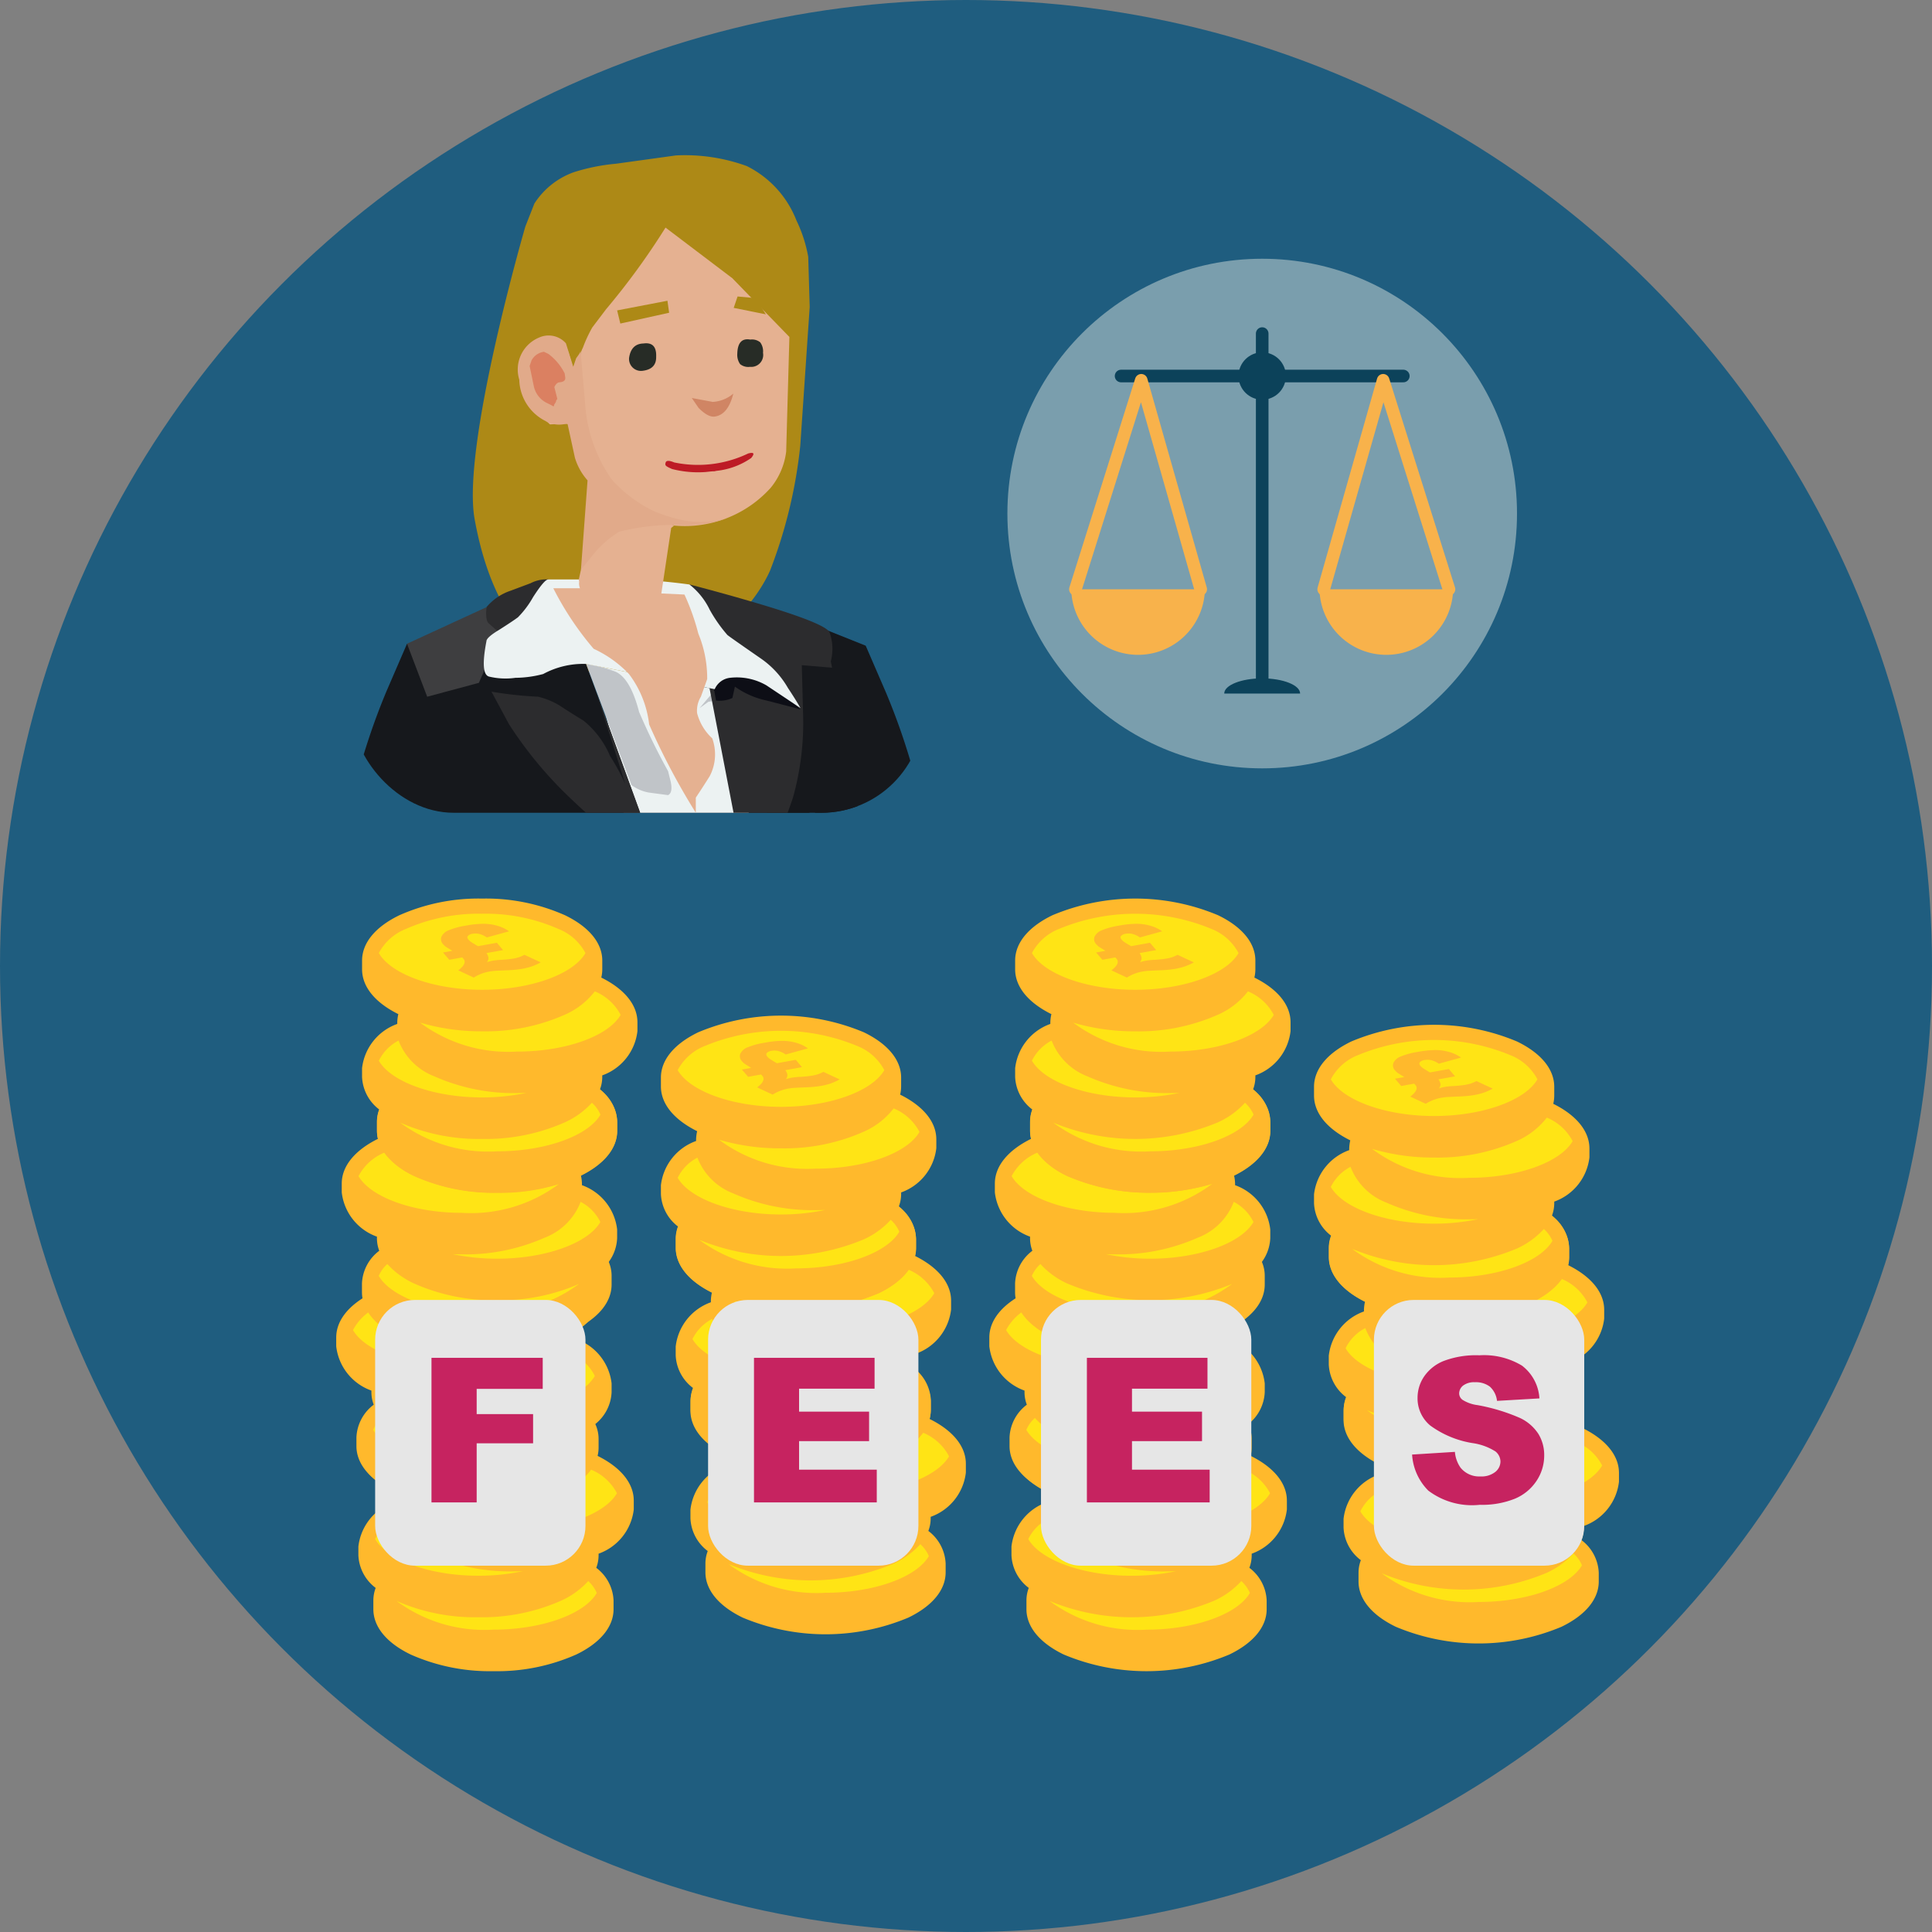 <svg xmlns="http://www.w3.org/2000/svg" xmlns:xlink="http://www.w3.org/1999/xlink" width="80" height="80" viewBox="0 0 80 80">
  <rect x="0" y="0" width="80" height="80" fill="#808080" stroke="none"/>
  <defs>
    <style>
      .cls-1, .cls-40, .cls-43 {
        fill: none;
      }

      .cls-2 {
        fill: #1f5d7f;
      }

      .cls-3 {
        clip-path: url(#clip-path);
      }

      .cls-4 {
        fill: #ad8916;
      }

      .cls-5 {
        fill: #f6ad90;
      }

      .cls-6 {
        fill: #fff;
      }

      .cls-7 {
        fill: #16181c;
      }

      .cls-8 {
        fill: #ecf2f2;
      }

      .cls-9 {
        fill: #c0c4c8;
      }

      .cls-10 {
        fill: #2c2c2e;
      }

      .cls-11 {
        fill: #3e3e40;
      }

      .cls-12 {
        fill: #0d0e16;
      }

      .cls-13 {
        fill: #e5b191;
      }

      .cls-14 {
        fill: #e19b77;
      }

      .cls-15 {
        fill: #e1aa8a;
      }

      .cls-16 {
        fill: #db8061;
      }

      .cls-17 {
        fill: #d08564;
      }

      .cls-18 {
        fill: #272c26;
      }

      .cls-19 {
        fill: #bd1b25;
      }

      .cls-20 {
        fill: #ffe415;
      }

      .cls-21 {
        fill: #ffb92c;
      }

      .cls-22 {
        isolation: isolate;
      }

      .cls-23 {
        clip-path: url(#clip-path-2);
      }

      .cls-24 {
        clip-path: url(#clip-path-3);
      }

      .cls-25 {
        clip-path: url(#clip-path-4);
      }

      .cls-26 {
        clip-path: url(#clip-path-5);
      }

      .cls-27 {
        clip-path: url(#clip-path-6);
      }

      .cls-28 {
        clip-path: url(#clip-path-7);
      }

      .cls-29 {
        clip-path: url(#clip-path-8);
      }

      .cls-30 {
        clip-path: url(#clip-path-9);
      }

      .cls-31 {
        clip-path: url(#clip-path-10);
      }

      .cls-32 {
        clip-path: url(#clip-path-11);
      }

      .cls-33 {
        clip-path: url(#clip-path-12);
      }

      .cls-34 {
        clip-path: url(#clip-path-13);
      }

      .cls-35 {
        clip-path: url(#clip-path-14);
      }

      .cls-36 {
        clip-path: url(#clip-path-15);
      }

      .cls-37 {
        fill: #e6e6e6;
      }

      .cls-38 {
        fill: #c62360;
      }

      .cls-39 {
        fill: #7a9ead;
      }

      .cls-40 {
        stroke: #0c425a;
      }

      .cls-40, .cls-43 {
        stroke-linecap: round;
        stroke-linejoin: round;
        stroke-width: 0.522px;
      }

      .cls-41 {
        fill: #0c425a;
      }

      .cls-42 {
        fill: #f8b24b;
      }

      .cls-43 {
        stroke: #f8b24b;
      }
    </style>
    <clipPath id="clip-path">
      <rect class="cls-1" x="14.554" y="3.408" width="23.682" height="30.247" rx="4.228" transform="translate(52.791 37.063) rotate(-180)"/>
    </clipPath>
    <clipPath id="clip-path-2">
      <polygon class="cls-1" points="32.861 58.82 31.254 56.893 34.488 56.327 36.095 58.253 32.861 58.82"/>
    </clipPath>
    <clipPath id="clip-path-3">
      <polygon class="cls-1" points="32.25 52.066 30.642 50.14 33.876 49.573 35.484 51.499 32.25 52.066"/>
    </clipPath>
    <clipPath id="clip-path-4">
      <polygon class="cls-1" points="31.638 45.388 30.031 43.462 33.265 42.895 34.872 44.821 31.638 45.388"/>
    </clipPath>
    <clipPath id="clip-path-5">
      <polygon class="cls-1" points="19.11 60.346 17.503 58.42 20.736 57.854 22.344 59.78 19.11 60.346"/>
    </clipPath>
    <clipPath id="clip-path-6">
      <polygon class="cls-1" points="21.054 53.592 22.662 51.666 19.428 51.1 17.82 53.026 21.054 53.592"/>
    </clipPath>
    <clipPath id="clip-path-7">
      <polygon class="cls-1" points="21.284 47.218 22.891 45.292 19.657 44.726 18.05 46.652 21.284 47.218"/>
    </clipPath>
    <clipPath id="clip-path-8">
      <polygon class="cls-1" points="19.263 40.54 17.655 38.614 20.889 38.048 22.497 39.974 19.263 40.54"/>
    </clipPath>
    <clipPath id="clip-path-9">
      <polygon class="cls-1" points="59.905 59.199 58.298 57.273 61.532 56.707 63.139 58.633 59.905 59.199"/>
    </clipPath>
    <clipPath id="clip-path-10">
      <polygon class="cls-1" points="59.294 52.445 57.686 50.519 60.92 49.953 62.528 51.879 59.294 52.445"/>
    </clipPath>
    <clipPath id="clip-path-11">
      <polygon class="cls-1" points="58.682 45.767 57.075 43.841 60.309 43.275 61.916 45.201 58.682 45.767"/>
    </clipPath>
    <clipPath id="clip-path-12">
      <polygon class="cls-1" points="46.154 60.346 44.546 58.42 47.78 57.854 49.388 59.78 46.154 60.346"/>
    </clipPath>
    <clipPath id="clip-path-13">
      <polygon class="cls-1" points="48.098 53.592 49.706 51.666 46.472 51.1 44.864 53.026 48.098 53.592"/>
    </clipPath>
    <clipPath id="clip-path-14">
      <polygon class="cls-1" points="48.328 47.218 49.935 45.292 46.701 44.726 45.094 46.652 48.328 47.218"/>
    </clipPath>
    <clipPath id="clip-path-15">
      <polygon class="cls-1" points="46.307 40.54 44.699 38.614 47.933 38.048 49.541 39.974 46.307 40.54"/>
    </clipPath>
  </defs>
  <g id="text">
    <circle class="cls-2" cx="40" cy="40" r="40"/>
    <g class="cls-3">
      <g>
        <g id="Symbol_1_Newcz_0_Layer2_3_MEMBER_9_MEMBER_0_MEMBER_0_MEMBER_0_FILL-2" data-name="Symbol 1 Newcz 0 Layer2 3 MEMBER 9 MEMBER 0 MEMBER 0 MEMBER 0 FILL-2">
          <path class="cls-4" d="M30.922,6.876a7.493,7.493,0,0,0-2.932-.44L25.504,6.78a8.091,8.091,0,0,0-1.753.354,3.239,3.239,0,0,0-1.623,1.294l-.375.953s-2.647,9.088-2.1,12.113c1.786,9.883,10.265,6.474,12.231,2.14A20.023,20.023,0,0,0,33.138,18.45l.39-5.74-.061-2.075a5.777,5.777,0,0,0-.489-1.509A4.22,4.22,0,0,0,30.922,6.876Z"/>
        </g>
        <ellipse class="cls-5" cx="14.689" cy="54.521" rx="1.533" ry="1.323"/>
        <ellipse class="cls-5" cx="38.02" cy="54.651" rx="1.533" ry="1.323"/>
        <g id="Symbol_1_Newczashhaww_0_Layer2_4_MEMBER_0_MEMBER_0_FILL-2" data-name="Symbol 1 Newczashhaww 0 Layer2 4 MEMBER 0 MEMBER 0 FILL-2">
          <path class="cls-6" d="M36.684,53.844l2.82.104.104-1.514-2.873-.157Z"/>
        </g>
        <g id="Symbol_1_Newczashhaww_0_Layer2_4_MEMBER_0_MEMBER_1_FILL-2" data-name="Symbol 1 Newczashhaww 0 Layer2 4 MEMBER 0 MEMBER 1 FILL-2">
          <path class="cls-7" d="M28.431,27.573l-3.238,8.931-.104,1.724a23.187,23.187,0,0,0,.157,3.865l.783.888,2.873.104,2.559-.783,1.097-2.089a14.871,14.871,0,0,1,.209-2.82,13.525,13.525,0,0,1,.575-2.35l.366-.992-.366-.783a6.029,6.029,0,0,1,1.933,3.029,14.916,14.916,0,0,1,.522,2.455q.365,2.35.522,4.962.157,1.567-.104,8.879h4.074q-.47-9.819-.783-12.482-.418-2.925-1.567-7.73A27.359,27.359,0,0,0,36.683,28.67l-.836-1.933-2.611-1.044L29.841,26.79Z"/>
        </g>
        <g id="Symbol_1_Newczashhaww_0_Layer2_4_MEMBER_2_FILL-2" data-name="Symbol 1 Newczashhaww 0 Layer2 4 MEMBER 2 FILL-2">
          <path class="cls-6" d="M16.017,53.763l-2.82.104-.104-1.515,2.873-.157Z"/>
        </g>
        <g id="Symbol_1_Newczashhaww_0_Layer2_4_MEMBER_3_FILL-2" data-name="Symbol 1 Newczashhaww 0 Layer2 4 MEMBER 3 FILL-2">
          <path class="cls-8" d="M25.836,33.081q-.261-1.358-.575-2.768-.679-2.768-.992-2.82l5.327,1.045-.052.104,3.029,10.393-6.947-.157Z"/>
        </g>
        <g id="Symbol_1_Newczashhaww_0_Layer2_4_MEMBER_4_FILL-2" data-name="Symbol 1 Newczashhaww 0 Layer2 4 MEMBER 4 FILL-2">
          <path class="cls-9" d="M26.515,45.041l-.522-6.372a27.794,27.794,0,0,0,3.447.209,7.382,7.382,0,0,0,1.88-.209l.522-.261.836,6.633-2.402.679Z"/>
        </g>
        <g id="Symbol_1_Newczashhaww_0_Layer2_4_MEMBER_5_FILL-2" data-name="Symbol 1 Newczashhaww 0 Layer2 4 MEMBER 5 FILL-2">
          <path class="cls-7" d="M24.269,27.492l3.238,8.931.104,1.724a23.197,23.197,0,0,1-.157,3.865l-.783.888-2.873.104L21.24,42.22l-1.097-2.089a14.853,14.853,0,0,0-.209-2.82,13.519,13.519,0,0,0-.575-2.35l-.366-.992-1.044.47a9.9,9.9,0,0,0-.522,1.776,14.906,14.906,0,0,0-.522,2.455q-.365,2.35-.522,4.962-.157,1.567.104,8.879H12.413q.47-9.819.783-12.482.418-2.925,1.567-7.73a27.372,27.372,0,0,1,1.254-3.708l.836-1.933,1.723.522,4.283-.47Z"/>
        </g>
        <g id="Symbol_1_Newczashhaww_0_Layer2_4_MEMBER_6_FILL-2" data-name="Symbol 1 Newczashhaww 0 Layer2 4 MEMBER 6 FILL-2">
          <path class="cls-7" d="M31.059,37.206l1.932-9.819-.052-1.201,1.462,1.201.47,3.499.313.94a9.259,9.259,0,0,1,.365,1.88,13.476,13.476,0,0,1-.94,4.387l-.313,2.507-.679,1.358-1.88-.052Z"/>
        </g>
        <g id="Symbol_1_Newczashhaww_0_Layer2_4_MEMBER_7_FILL-2" data-name="Symbol 1 Newczashhaww 0 Layer2 4 MEMBER 7 FILL-2">
          <path class="cls-7" d="M33.2,45.824l2.298,4.752.418,1.828a23.873,23.873,0,0,1,.47,3.657,48.065,48.065,0,0,1-.104,5.327,38.75,38.75,0,0,1-.627,5.589,49.775,49.775,0,0,1-1.724,5.641H23.538l-1.306-1.933L21.031,50.838,24.53,49.794l2.664-4.648a23.19,23.19,0,0,0,2.873.104l2.142-.209Z"/>
        </g>
        <g id="Symbol_1_Newczashhaww_0_Layer2_4_MEMBER_8_FILL-2" data-name="Symbol 1 Newczashhaww 0 Layer2 4 MEMBER 8 FILL-2">
          <path class="cls-9" d="M27.664,32.924l-.783-.104a1.667,1.667,0,0,1-.731-.313l-1.88-5.014a5.592,5.592,0,0,1,1.201.314q.627.261.992,1.671a26.548,26.548,0,0,0,1.201,2.455l.104.418Q27.873,32.819,27.664,32.924Z"/>
        </g>
        <g id="Symbol_1_Newczashhaww_0_Layer2_4_MEMBER_9_FILL-2" data-name="Symbol 1 Newczashhaww 0 Layer2 4 MEMBER 9 FILL-2">
          <path class="cls-9" d="M28.97,29.32l.575-.679.104.365-.313.052Z"/>
        </g>
        <g id="Symbol_1_Newczashhaww_0_Layer2_4_MEMBER_10_FILL-2" data-name="Symbol 1 Newczashhaww 0 Layer2 4 MEMBER 10 FILL-2">
          <path class="cls-10" d="M24.164,29.842a3.763,3.763,0,0,1,1.097,1.462,9.38,9.38,0,0,1,.627,1.149L24.687,28.641,27.402,36.11a29.373,29.373,0,0,1-3.865-3.134,16.661,16.661,0,0,1-2.455-2.978l-.731-1.358a15.943,15.943,0,0,0,1.932.209,3.158,3.158,0,0,1,.888.365Q23.485,29.424,24.164,29.842Z"/>
        </g>
        <g id="Symbol_1_Newczashhaww_0_Layer2_4_MEMBER_11_FILL-2" data-name="Symbol 1 Newczashhaww 0 Layer2 4 MEMBER 11 FILL-2">
          <path class="cls-10" d="M19.882,26.395l.261-1.253a2.214,2.214,0,0,1,.992-.679l.836-.313a1.413,1.413,0,0,1,.731-.157q.209,0-.052.731-.104.313-.261.679l-1.358.992Z"/>
        </g>
        <g id="Symbol_1_Newczashhaww_0_Layer2_4_MEMBER_12_FILL-2" data-name="Symbol 1 Newczashhaww 0 Layer2 4 MEMBER 12 FILL-2">
          <path class="cls-10" d="M28.552,24.202q1.41.365,2.82.783,2.82.836,2.978,1.201a2.034,2.034,0,0,1,.052,1.201l.052.261-1.253-.104.052,1.985a11.522,11.522,0,0,1-.418,3.499,29.985,29.985,0,0,1-1.776,4.178Z"/>
        </g>
        <g id="Symbol_1_Newczashhaww_0_Layer2_4_MEMBER_13_FILL-2" data-name="Symbol 1 Newczashhaww 0 Layer2 4 MEMBER 13 FILL-2">
          <path class="cls-11" d="M24.008,42.325a7.382,7.382,0,0,0,2.298-.052l1.149-.261-.522,6.946-.261.94a2.483,2.483,0,0,1-.992,1.358,2.246,2.246,0,0,1-1.776.418l-2.455-.209.522,9.558a80.327,80.327,0,0,0,1.567,11.595l-2.089-.104a53.08,53.08,0,0,1-1.41-5.118,58.956,58.956,0,0,1-.94-8.252q0-1.097.313-4.701l.731-3.134-.627-.157a2.367,2.367,0,0,1-.783-.627.854.854,0,0,1-.261-.627l.104-.365,1.149-5.432a28.167,28.167,0,0,0,.366-2.873l.052-1.097,1.358,1.306A5.861,5.861,0,0,0,24.008,42.325Z"/>
        </g>
        <g id="Symbol_1_Newczashhaww_0_Layer2_4_MEMBER_14_FILL-2" data-name="Symbol 1 Newczashhaww 0 Layer2 4 MEMBER 14 FILL-2">
          <path class="cls-12" d="M29.648,29.006l-.157-.888,1.358-.731,2.298,1.985-1.41-.366a3.51,3.51,0,0,1-1.306-.574l-.104.47A1.234,1.234,0,0,1,29.648,29.006Z"/>
        </g>
        <g id="Symbol_1_Newczashhaww_0_Layer2_4_MEMBER_15_FILL-2" data-name="Symbol 1 Newczashhaww 0 Layer2 4 MEMBER 15 FILL-2">
          <path class="cls-11" d="M19.83,28.275l-2.141.575-.836-2.194,3.29-1.514q-.052.574.104.679l.47.418Z"/>
        </g>
        <g id="Symbol_1_Newczashhaww_0_Layer2_4_MEMBER_16_FILL-2" data-name="Symbol 1 Newczashhaww 0 Layer2 4 MEMBER 16 FILL-2">
          <path class="cls-8" d="M29.387,25.246a6.035,6.035,0,0,0,.731,1.045q.052.052,1.41.992a3.76,3.76,0,0,1,1.097,1.201q.313.47.522.836l-1.41-.94a2.445,2.445,0,0,0-1.515-.313.786.786,0,0,0-.627.47l-5.327-1.045a3.478,3.478,0,0,0-1.776.418,4.606,4.606,0,0,1-1.149.157,2.926,2.926,0,0,1-1.097-.052q-.366-.104-.104-1.462,0-.157.522-.47.575-.366.783-.522a3.902,3.902,0,0,0,.627-.836q.47-.731.627-.731h1.462a24.734,24.734,0,0,1,4.387.209A2.946,2.946,0,0,1,29.387,25.246Z"/>
        </g>
        <g id="Symbol_1_Newczashhaww_0_Layer2_4_MEMBER_17_FILL-2" data-name="Symbol 1 Newczashhaww 0 Layer2 4 MEMBER 17 FILL-2">
          <path class="cls-13" d="M24.634,24.358l.052-1.828h2.716l-.157.157v1.88l1.097.052a9.578,9.578,0,0,1,.575,1.619,4.82,4.82,0,0,1,.366,1.88q-.052.157-.261.731a1.11,1.11,0,0,0-.157.679,2.15,2.15,0,0,0,.627,1.045A1.945,1.945,0,0,1,29.387,32.14q-.261.418-.575.888v.627A28.698,28.698,0,0,1,26.88,29.998a4.259,4.259,0,0,0-.836-2.089,4.763,4.763,0,0,0-1.462-1.044,12.601,12.601,0,0,1-1.671-2.507Z"/>
        </g>
        <g id="Symbol_1_Newczashhaww_0_Layer2_4_MEMBER_19_FILL-2" data-name="Symbol 1 Newczashhaww 0 Layer2 4 MEMBER 19 FILL-2">
          <path class="cls-10" d="M34.297,40.601l.157,1.88q0,.261,1.933,7.051.209.627-.261.783l-2.141.888q-.836.261-.888-.418l-1.358-8.879,1.41-.418a3.057,3.057,0,0,0,.783-.522Z"/>
        </g>
        <path class="cls-14" d="M36.856,101.552a7.464,7.464,0,0,1-2.089-2.089,12.233,12.233,0,0,1-1.306-2.768,14.218,14.218,0,0,1-.731-2.611,37.184,37.184,0,0,1,0-10.028q.366-2.977.679-7.416l.236-3.447h.025l.104-.575H28.76l.104.679q-.052.157-.679,1.41a9.338,9.338,0,0,0-.575,3.708,24.933,24.933,0,0,0,.575,4.544q.313,1.41.94,4.23a25.112,25.112,0,0,1,.836,5.954A10.062,10.062,0,0,1,29.648,95.18l-.104,1.41.94,2.611,1.88,2.873.707-.141,1.957,1.239A15.219,15.219,0,0,0,36.856,101.552Z"/>
        <path class="cls-14" d="M22.859,72.617l-.94,1.776a13.004,13.004,0,0,0-1.045,4.596q-.313,5.641-.157,8.774.052,2.298.261,6.894l-.209,7.155.209,1.619.366-.052v.157l1.567.104,1.254-.888-.47-4.648a11.363,11.363,0,0,1-.366-3.708,20.659,20.659,0,0,1,.627-2.768q.522-1.828.627-2.194,1.932-8.67,2.298-11.02l.703-5.223h.028v-.575Z"/>
        <g id="Symbol_1_Newcz_0_Layer2_3_MEMBER_11_MEMBER_0_MEMBER_0_MEMBER_0_FILL" data-name="Symbol 1 Newcz 0 Layer2 3 MEMBER 11 MEMBER 0 MEMBER 0 MEMBER 0 FILL">
          <path class="cls-13" d="M23.968,23.994l.015.105q-.061.329.505.946a1.338,1.338,0,0,0,.986.559,1.503,1.503,0,0,0,1.147-.212q.66-.252.76-.693l-.007-.052.418-2.784.118-.1-3.122-1.517Z"/>
        </g>
        <g id="Symbol_1_Newcz_0_Layer2_3_MEMBER_12_MEMBER_0_MEMBER_0_MEMBER_0_FILL" data-name="Symbol 1 Newcz 0 Layer2 3 MEMBER 12 MEMBER 0 MEMBER 0 MEMBER 0 FILL">
          <path class="cls-13" d="M27.558,9.424a29.64,29.64,0,0,1-2.461,3.38l-.571.754a5.716,5.716,0,0,0-.391.842,1.29,1.29,0,0,0-.099.914,1.601,1.601,0,0,1-.036.962q.047-.065-.132-.545l-.326-1.137a1.007,1.007,0,0,0-.699-.579,1.221,1.221,0,0,0-.806.28,1.345,1.345,0,0,0-.423,1.016L21.58,15.88l.187.537.345.459.008.055.063.048.008.055.581.539.56-.021a1.083,1.083,0,0,1,.583.145,5.928,5.928,0,0,0,.81,2.196l-.032.173L27.91,21.762a4.783,4.783,0,0,0,4.006-1.567,2.924,2.924,0,0,0,.638-1.496l.133-4.747L30.324,11.52Z"/>
        </g>
        <g id="Symbol_1_Newcz_0_Layer2_3_MEMBER_13_MEMBER_0_MEMBER_0_MEMBER_0_FILL" data-name="Symbol 1 Newcz 0 Layer2 3 MEMBER 13 MEMBER 0 MEMBER 0 MEMBER 0 FILL">
          <path class="cls-15" d="M23.434,14.216a.955.955,0,0,0-1.104-.242,1.433,1.433,0,0,0-.828,1.747,1.966,1.966,0,0,0,1.08,1.709,1.132,1.132,0,0,0,.914.099l.309,1.421a2.469,2.469,0,0,0,.524.941l-.273,3.697.622-.762a4.433,4.433,0,0,1,.958-.808,9.334,9.334,0,0,1,2.778-.271,5.626,5.626,0,0,0,1.705-.292,3.926,3.926,0,0,1-1.846.086,6.964,6.964,0,0,1-1.236-.392A5.679,5.679,0,0,1,25.34,19.864a6.131,6.131,0,0,1-1.113-3.168l-.187-2.17q.008.055-.183.307l-.12.354Z"/>
        </g>
        <g id="Symbol_1_Newcz_0_Layer2_3_MEMBER_14_MEMBER_0_MEMBER_0_MEMBER_0_FILL" data-name="Symbol 1 Newcz 0 Layer2 3 MEMBER 14 MEMBER 0 MEMBER 0 MEMBER 0 FILL">
          <path class="cls-16" d="M22.525,14.567a.688.688,0,0,0-.514.353l-.08.236.17.821a1.005,1.005,0,0,0,.549.712l.181.088c.084.063.121.058.111-.015q.095-.126.088-.181l.048-.063-.124-.489q.088-.181.198-.196l.055-.008q.221-.03.198-.196l-.023-.166a2.26,2.26,0,0,0-.674-.808Z"/>
        </g>
        <g id="Symbol_1_Newcz_0_Layer2_3_MEMBER_15_MEMBER_0_MEMBER_0_MEMBER_0_FILL" data-name="Symbol 1 Newcz 0 Layer2 3 MEMBER 15 MEMBER 0 MEMBER 0 MEMBER 0 FILL">
          <path class="cls-17" d="M29.512,16.642l-.867-.162.282.411q.392.396.669.358.552-.076.769-.951A1.43,1.43,0,0,1,29.512,16.642Z"/>
        </g>
        <g id="Symbol_1_Newcz_0_Layer2_3_MEMBER_16_MEMBER_0_MEMBER_0_MEMBER_0_FILL" data-name="Symbol 1 Newcz 0 Layer2 3 MEMBER 16 MEMBER 0 MEMBER 0 MEMBER 0 FILL">
          <path class="cls-18" d="M26.631,15.351q.552-.076.539-.581.026-.623-.526-.547-.505.013-.594.589a.495.495,0,0,0,.581.539Z"/>
        </g>
        <g id="Symbol_1_Newcz_0_Layer2_3_MEMBER_17_MEMBER_0_MEMBER_0_MEMBER_0_FILL" data-name="Symbol 1 Newcz 0 Layer2 3 MEMBER 17 MEMBER 0 MEMBER 0 MEMBER 0 FILL">
          <path class="cls-18" d="M31.056,15.19a.495.495,0,0,0,.539-.581.629.629,0,0,0-.116-.434.535.535,0,0,0-.41-.113q-.52-.097-.539.581a.669.669,0,0,0,.116.434A.535.535,0,0,0,31.056,15.19Z"/>
        </g>
        <g id="Symbol_1_Newcz_0_Layer2_3_MEMBER_18_MEMBER_0_MEMBER_0_MEMBER_0_FILL" data-name="Symbol 1 Newcz 0 Layer2 3 MEMBER 18 MEMBER 0 MEMBER 0 MEMBER 0 FILL">
          <path class="cls-4" d="M25.686,13.398l2.021-.448-.069-.497-2.084.4Z"/>
        </g>
        <g id="Symbol_1_Newcz_0_Layer2_3_MEMBER_19_MEMBER_0_MEMBER_0_MEMBER_0_FILL" data-name="Symbol 1 Newcz 0 Layer2 3 MEMBER 19 MEMBER 0 MEMBER 0 MEMBER 0 FILL">
          <path class="cls-4" d="M31.713,13.016l-.431-.672-.741-.067-.16.472Z"/>
        </g>
        <g id="Symbol_1_Newcz_0_Layer2_3_MEMBER_20_MEMBER_0_MEMBER_0_MEMBER_0_FILL-3" data-name="Symbol 1 Newcz 0 Layer2 3 MEMBER 20 MEMBER 0 MEMBER 0 MEMBER 0 FILL-3">
          <path class="cls-19" d="M27.566,19.144c-.046.137-.001.158.262.277a4.297,4.297,0,0,0,1.405.123c.64-.073.097.024.437-.048a3.068,3.068,0,0,0,1.434-.53c.161-.195.109-.25-.122-.189a4.808,4.808,0,0,1-3.067.371C27.695,19.053,27.591,19.074,27.566,19.144Z"/>
        </g>
      </g>
    </g>
    <g>
      <g>
        <g>
          <path class="cls-20" d="M39.59,60.467c0-.641-.657-1.214-1.69-1.595a1.226,1.226,0,0,0,.444-.882c0-1.148-2.109-2.078-4.71-2.078s-4.71.93-4.71,2.078c0,.641.657,1.213,1.69,1.595a1.225,1.225,0,0,0-.444.882.969.969,0,0,0,.065.345c-.686.361-1.1.827-1.1,1.335s.411.971,1.095,1.332a1.46,1.46,0,0,0-.778,1.144c0,1.148,2.109,2.078,4.71,2.078s4.71-.93,4.71-2.078c0-.507-.411-.971-1.095-1.332a1.46,1.46,0,0,0,.778-1.144.97.97,0,0,0-.065-.345C39.177,61.44,39.59,60.975,39.59,60.467Z"/>
          <path class="cls-21" d="M38.496,58.758a1.441,1.441,0,0,0,.041-.341v-.364c0-.728-.548-1.394-1.542-1.875a8.861,8.861,0,0,0-6.863,0c-.994.481-1.542,1.147-1.542,1.875v.364c0,.718.533,1.375,1.501,1.855a1.64,1.64,0,0,0-.044.339v.067A2.213,2.213,0,0,0,28.59,62.511v.364a1.784,1.784,0,0,0,.716,1.35,1.46,1.46,0,0,0-.096.517v.364c0,.728.548,1.394,1.542,1.875a8.862,8.862,0,0,0,6.863,0c.994-.481,1.542-1.147,1.542-1.875V64.743a1.784,1.784,0,0,0-.716-1.35,1.462,1.462,0,0,0,.096-.518v-.066a2.213,2.213,0,0,0,1.457-1.833v-.364C39.994,59.894,39.462,59.237,38.496,58.758Zm-9.21-1.014a2.158,2.158,0,0,1,1.124-1.001,8.236,8.236,0,0,1,6.308,0,2.159,2.159,0,0,1,1.124,1.001c-.509.879-2.277,1.52-4.278,1.52S29.794,58.623,29.285,57.745Zm0,4.457a1.869,1.869,0,0,1,.816-.834,2.579,2.579,0,0,0,1.488,1.483,8.079,8.079,0,0,0,3.431.691c.126,0,.252-.003.376-.008a8.845,8.845,0,0,1-1.833.188C31.562,63.722,29.794,63.081,29.285,62.202Zm9.177,2.232c-.509.879-2.277,1.52-4.278,1.52a6.122,6.122,0,0,1-4.014-1.187,8.872,8.872,0,0,0,6.825-.017,3.407,3.407,0,0,0,1.112-.807A1.403,1.403,0,0,1,38.462,64.435Zm-3.442-2.612a6.097,6.097,0,0,1-4.026-1.197,8.923,8.923,0,0,0,2.569.359,8.078,8.078,0,0,0,3.431-.691,3.181,3.181,0,0,0,1.234-.963,2.108,2.108,0,0,1,1.069.974C38.79,61.182,37.022,61.823,35.02,61.823Z"/>
          <g class="cls-22">
            <g class="cls-23">
              <path class="cls-21" d="M32.907,56.604l-.028.005a3.062,3.062,0,0,0-.705.193.54.54,0,0,0-.296.264.293.293,0,0,0,.073.314.637.637,0,0,0,.1.097c.023.016.116.074.277.173l-.385.069.259.302.534-.097q.045.046.054.057c.108.127.038.286-.214.478l.64.299a1.792,1.792,0,0,1,.636-.248c.074-.013.149-.023.217-.029.071-.005.259-.015.564-.027a4.707,4.707,0,0,0,.589-.058,2.873,2.873,0,0,0,.395-.099,2.476,2.476,0,0,0,.373-.168l-.672-.312a2.066,2.066,0,0,1-.232.1,1.918,1.918,0,0,1-.235.056,4.595,4.595,0,0,1-.491.05,3.133,3.133,0,0,0-.349.034l-.015.003a1.817,1.817,0,0,0-.234.061.286.286,0,0,0,.065-.169.42.42,0,0,0-.086-.207l.689-.124-.257-.303-.781.141c-.163-.096-.263-.156-.299-.183a.54.54,0,0,1-.095-.088c-.051-.058-.058-.109-.025-.152a.335.335,0,0,1,.202-.092.688.688,0,0,1,.257.005.995.995,0,0,1,.325.148l.92-.253a1.544,1.544,0,0,0-.48-.229,2.095,2.095,0,0,0-.576-.083,4.19,4.19,0,0,0-.717.073"/>
            </g>
          </g>
        </g>
        <g>
          <path class="cls-20" d="M38.979,53.713c0-.641-.657-1.214-1.69-1.595a1.226,1.226,0,0,0,.444-.882c0-1.148-2.109-2.078-4.71-2.078s-4.71.93-4.71,2.078c0,.641.657,1.213,1.69,1.595a1.225,1.225,0,0,0-.444.882.969.969,0,0,0,.065.345c-.686.361-1.1.827-1.1,1.335s.411.971,1.095,1.332a1.46,1.46,0,0,0-.778,1.144c0,1.148,2.109,2.078,4.71,2.078s4.71-.93,4.71-2.078c0-.507-.411-.971-1.095-1.332a1.46,1.46,0,0,0,.778-1.144.97.97,0,0,0-.065-.345C38.566,54.686,38.979,54.221,38.979,53.713Z"/>
          <path class="cls-21" d="M37.885,52.004a1.441,1.441,0,0,0,.041-.341v-.364c0-.728-.548-1.394-1.542-1.875a8.863,8.863,0,0,0-6.863,0c-.994.481-1.542,1.147-1.542,1.875v.364c0,.718.533,1.376,1.501,1.855a1.633,1.633,0,0,0-.044.339v.067a2.213,2.213,0,0,0-1.457,1.833v.364a1.784,1.784,0,0,0,.716,1.351,1.459,1.459,0,0,0-.096.517v.364c0,.728.548,1.394,1.542,1.875a8.862,8.862,0,0,0,6.863,0c.994-.481,1.542-1.147,1.542-1.875v-.364a1.784,1.784,0,0,0-.716-1.35,1.462,1.462,0,0,0,.096-.518v-.067a2.213,2.213,0,0,0,1.457-1.833v-.364C39.382,53.14,38.851,52.483,37.885,52.004ZM28.674,50.991a2.158,2.158,0,0,1,1.124-1.001,8.236,8.236,0,0,1,6.308,0,2.159,2.159,0,0,1,1.124,1.001c-.509.879-2.277,1.52-4.278,1.52S29.183,51.87,28.674,50.991Zm0,4.457a1.869,1.869,0,0,1,.816-.835,2.578,2.578,0,0,0,1.488,1.483,8.079,8.079,0,0,0,3.431.691c.126,0,.251-.003.376-.008a8.838,8.838,0,0,1-1.833.188C30.951,56.968,29.183,56.327,28.674,55.448Zm9.177,2.232c-.509.879-2.277,1.52-4.278,1.52a6.122,6.122,0,0,1-4.014-1.187,8.873,8.873,0,0,0,6.825-.017,3.406,3.406,0,0,0,1.112-.807A1.402,1.402,0,0,1,37.851,57.681Zm-3.442-2.612a6.097,6.097,0,0,1-4.026-1.197,8.923,8.923,0,0,0,2.569.358,8.078,8.078,0,0,0,3.431-.691,3.18,3.18,0,0,0,1.234-.963,2.108,2.108,0,0,1,1.069.974C38.178,54.428,36.41,55.069,34.409,55.069Z"/>
          <g class="cls-22">
            <g class="cls-24">
              <path class="cls-21" d="M32.295,49.85l-.027.005a3.072,3.072,0,0,0-.705.193.54.54,0,0,0-.296.264.293.293,0,0,0,.073.314.642.642,0,0,0,.1.097c.023.016.116.074.277.173l-.385.069.259.302.534-.097c.03.031.048.05.054.057.108.127.038.287-.214.478l.64.299a1.79,1.79,0,0,1,.636-.248c.074-.013.149-.023.217-.029.071-.005.26-.015.565-.027a4.705,4.705,0,0,0,.588-.058,2.869,2.869,0,0,0,.395-.099,2.473,2.473,0,0,0,.373-.168l-.672-.312a2.096,2.096,0,0,1-.232.1,1.912,1.912,0,0,1-.235.056,4.622,4.622,0,0,1-.491.05,3.109,3.109,0,0,0-.349.034l-.015.003a1.812,1.812,0,0,0-.234.061.286.286,0,0,0,.065-.169.42.42,0,0,0-.086-.207l.689-.124-.257-.303-.781.141c-.163-.096-.262-.156-.299-.183a.533.533,0,0,1-.095-.088c-.051-.058-.058-.109-.025-.152a.335.335,0,0,1,.202-.092.687.687,0,0,1,.257.005.995.995,0,0,1,.325.148l.92-.253a1.546,1.546,0,0,0-.48-.229,2.095,2.095,0,0,0-.576-.083,4.192,4.192,0,0,0-.717.073"/>
            </g>
          </g>
        </g>
        <g>
          <path class="cls-20" d="M38.368,47.035c0-.641-.657-1.213-1.69-1.595a1.226,1.226,0,0,0,.444-.882c0-1.148-2.109-2.078-4.71-2.078s-4.71.93-4.71,2.078c0,.641.657,1.213,1.69,1.595a1.226,1.226,0,0,0-.444.882.968.968,0,0,0,.065.345c-.686.361-1.1.827-1.1,1.335s.411.971,1.095,1.332a1.46,1.46,0,0,0-.778,1.144c0,1.148,2.109,2.078,4.71,2.078s4.71-.93,4.71-2.078c0-.507-.411-.971-1.095-1.332a1.46,1.46,0,0,0,.778-1.144.967.967,0,0,0-.065-.345C37.954,48.008,38.368,47.543,38.368,47.035Z"/>
          <path class="cls-21" d="M37.273,45.326a1.442,1.442,0,0,0,.041-.341v-.364c0-.728-.548-1.394-1.542-1.875a8.863,8.863,0,0,0-6.863,0c-.994.481-1.542,1.147-1.542,1.875v.364c0,.718.533,1.375,1.501,1.855a1.633,1.633,0,0,0-.044.339v.067a2.213,2.213,0,0,0-1.457,1.833v.364a1.784,1.784,0,0,0,.716,1.35,1.46,1.46,0,0,0-.096.518v.364c0,.728.548,1.394,1.542,1.875a8.861,8.861,0,0,0,6.863,0c.994-.481,1.542-1.147,1.542-1.875v-.364a1.784,1.784,0,0,0-.716-1.35,1.463,1.463,0,0,0,.096-.518v-.067a2.213,2.213,0,0,0,1.457-1.833v-.364C38.771,46.462,38.239,45.805,37.273,45.326Zm-9.211-1.014a2.16,2.16,0,0,1,1.124-1.001,8.236,8.236,0,0,1,6.308,0,2.159,2.159,0,0,1,1.124,1.001c-.509.879-2.277,1.52-4.278,1.52S28.571,45.192,28.062,44.313Zm0,4.457a1.869,1.869,0,0,1,.816-.834,2.578,2.578,0,0,0,1.488,1.483,8.079,8.079,0,0,0,3.431.691c.126,0,.251-.003.376-.008a8.839,8.839,0,0,1-1.833.188C30.339,50.29,28.571,49.649,28.062,48.77Zm9.177,2.232c-.509.879-2.277,1.52-4.278,1.52a6.122,6.122,0,0,1-4.014-1.187,8.872,8.872,0,0,0,6.825-.017,3.405,3.405,0,0,0,1.112-.807A1.404,1.404,0,0,1,37.239,51.003Zm-3.442-2.612a6.097,6.097,0,0,1-4.026-1.197,8.926,8.926,0,0,0,2.569.358,8.08,8.08,0,0,0,3.431-.691,3.18,3.18,0,0,0,1.234-.963,2.11,2.11,0,0,1,1.069.974C37.567,47.75,35.799,48.391,33.798,48.391Z"/>
          <g class="cls-22">
            <g class="cls-25">
              <path class="cls-21" d="M31.684,43.172l-.028.005a3.065,3.065,0,0,0-.705.193.54.54,0,0,0-.296.264.293.293,0,0,0,.073.314.642.642,0,0,0,.1.097c.023.016.116.074.277.173l-.385.069.259.302.534-.097q.045.046.054.057c.108.127.038.286-.214.478l.64.299a1.792,1.792,0,0,1,.636-.248c.074-.013.149-.023.217-.029.071-.005.26-.015.565-.027A4.688,4.688,0,0,0,34,44.964a2.887,2.887,0,0,0,.395-.099,2.459,2.459,0,0,0,.373-.169l-.672-.312a2.095,2.095,0,0,1-.232.1,1.951,1.951,0,0,1-.235.056,4.643,4.643,0,0,1-.491.05,3.109,3.109,0,0,0-.349.034l-.015.003a1.796,1.796,0,0,0-.234.061.287.287,0,0,0,.065-.169.422.422,0,0,0-.086-.207l.689-.124-.257-.303-.781.141c-.163-.096-.263-.156-.299-.183a.538.538,0,0,1-.095-.088c-.051-.058-.058-.109-.025-.152a.334.334,0,0,1,.202-.092.685.685,0,0,1,.257.005.993.993,0,0,1,.325.148l.92-.253a1.545,1.545,0,0,0-.48-.229,2.096,2.096,0,0,0-.576-.083,4.192,4.192,0,0,0-.717.073"/>
            </g>
          </g>
        </g>
      </g>
      <g>
        <g>
          <path class="cls-20" d="M25.839,61.993c0-.641-.657-1.213-1.69-1.595a1.226,1.226,0,0,0,.444-.882c0-1.148-2.109-2.078-4.71-2.078s-4.71.93-4.71,2.078c0,.641.657,1.214,1.69,1.595a1.226,1.226,0,0,0-.444.882.97.97,0,0,0,.065.345c-.686.361-1.1.827-1.1,1.335s.411.971,1.095,1.332a1.46,1.46,0,0,0-.778,1.144c0,1.148,2.109,2.078,4.71,2.078s4.71-.93,4.71-2.078c0-.507-.411-.971-1.095-1.332a1.46,1.46,0,0,0,.778-1.144.969.969,0,0,0-.065-.345C25.426,62.967,25.839,62.502,25.839,61.993Z"/>
          <path class="cls-21" d="M24.745,60.285a1.442,1.442,0,0,0,.041-.341V59.58c0-.728-.548-1.394-1.542-1.875a8.078,8.078,0,0,0-3.431-.691,8.078,8.078,0,0,0-3.431.691c-.994.481-1.542,1.147-1.542,1.875v.364c0,.718.533,1.375,1.501,1.855a1.633,1.633,0,0,0-.044.339v.067a2.213,2.213,0,0,0-1.457,1.833v.364a1.784,1.784,0,0,0,.716,1.35,1.462,1.462,0,0,0-.096.518v.364c0,.728.548,1.394,1.542,1.875a8.078,8.078,0,0,0,3.431.691,8.079,8.079,0,0,0,3.431-.691c.994-.481,1.542-1.147,1.542-1.875V66.27a1.784,1.784,0,0,0-.716-1.35,1.463,1.463,0,0,0,.096-.518v-.067a2.213,2.213,0,0,0,1.457-1.833v-.364C26.242,61.421,25.711,60.764,24.745,60.285Zm-9.21-1.014a2.159,2.159,0,0,1,1.124-1.001,7.436,7.436,0,0,1,3.154-.628,7.436,7.436,0,0,1,3.154.628,2.159,2.159,0,0,1,1.124,1.001c-.509.879-2.277,1.52-4.278,1.52S16.043,60.15,15.534,59.272Zm0,4.457a1.869,1.869,0,0,1,.816-.834,2.579,2.579,0,0,0,1.488,1.483,8.078,8.078,0,0,0,3.431.691c.126,0,.251-.003.376-.008a8.845,8.845,0,0,1-1.833.188C17.811,65.249,16.043,64.608,15.534,63.729Zm9.177,2.232c-.509.879-2.277,1.52-4.278,1.52a6.122,6.122,0,0,1-4.014-1.187,8.12,8.12,0,0,0,3.394.674,8.078,8.078,0,0,0,3.431-.691,3.405,3.405,0,0,0,1.112-.807A1.402,1.402,0,0,1,24.711,65.962ZM21.269,63.35a6.097,6.097,0,0,1-4.026-1.198,8.923,8.923,0,0,0,2.569.359,8.079,8.079,0,0,0,3.431-.691,3.18,3.18,0,0,0,1.234-.963,2.109,2.109,0,0,1,1.069.974C25.039,62.709,23.271,63.35,21.269,63.35Z"/>
          <g class="cls-22">
            <g class="cls-26">
              <path class="cls-21" d="M19.155,58.131l-.027.005a3.062,3.062,0,0,0-.705.193.54.54,0,0,0-.296.264.293.293,0,0,0,.073.314.642.642,0,0,0,.1.097c.023.016.116.074.277.173l-.385.069.259.302.534-.097c.03.031.048.05.054.057.108.127.038.286-.214.478l.64.299a1.789,1.789,0,0,1,.636-.248c.074-.013.149-.023.217-.029.071-.005.259-.015.564-.027a4.686,4.686,0,0,0,.588-.058,2.898,2.898,0,0,0,.395-.099,2.474,2.474,0,0,0,.373-.169l-.672-.312a2.088,2.088,0,0,1-.232.1,1.956,1.956,0,0,1-.235.056,4.649,4.649,0,0,1-.491.05,3.109,3.109,0,0,0-.349.034l-.015.003a1.784,1.784,0,0,0-.234.061.287.287,0,0,0,.065-.169.42.42,0,0,0-.086-.207l.689-.124-.257-.303-.781.141c-.163-.096-.262-.156-.299-.183a.533.533,0,0,1-.095-.088c-.051-.058-.058-.109-.025-.152a.334.334,0,0,1,.202-.092.685.685,0,0,1,.257.005.993.993,0,0,1,.325.148l.92-.253a1.548,1.548,0,0,0-.48-.229,2.091,2.091,0,0,0-.576-.083,4.201,4.201,0,0,0-.717.073"/>
            </g>
          </g>
        </g>
        <g>
          <path class="cls-20" d="M14.325,55.24c0-.641.657-1.213,1.69-1.595a1.226,1.226,0,0,1-.444-.882c0-1.148,2.109-2.078,4.71-2.078s4.71.93,4.71,2.078c0,.641-.657,1.214-1.69,1.595a1.226,1.226,0,0,1,.444.882.97.97,0,0,1-.065.345c.686.361,1.1.827,1.1,1.335s-.411.971-1.095,1.332a1.46,1.46,0,0,1,.778,1.144c0,1.148-2.109,2.078-4.71,2.078s-4.71-.93-4.71-2.078c0-.507.411-.971,1.095-1.332A1.46,1.46,0,0,1,15.36,56.92a.969.969,0,0,1,.065-.345C14.739,56.213,14.325,55.748,14.325,55.24Z"/>
          <path class="cls-21" d="M13.922,55.384v.364a2.213,2.213,0,0,0,1.457,1.833v.067a1.46,1.46,0,0,0,.096.518,1.784,1.784,0,0,0-.716,1.35V59.88c0,.728.548,1.394,1.542,1.875a8.079,8.079,0,0,0,3.431.691,8.079,8.079,0,0,0,3.431-.691c.994-.481,1.542-1.147,1.542-1.875V59.516a1.46,1.46,0,0,0-.096-.518,1.784,1.784,0,0,0,.716-1.35v-.364a2.213,2.213,0,0,0-1.457-1.833v-.067a1.639,1.639,0,0,0-.044-.339c.968-.479,1.501-1.137,1.501-1.855V52.826c0-.728-.548-1.394-1.542-1.875a8.078,8.078,0,0,0-3.431-.691,8.078,8.078,0,0,0-3.431.691c-.994.481-1.542,1.147-1.542,1.875v.364a1.446,1.446,0,0,0,.041.341C14.454,54.01,13.922,54.667,13.922,55.384Zm6.43-1.347c-2.001,0-3.769-.641-4.278-1.52a2.159,2.159,0,0,1,1.124-1.001,7.436,7.436,0,0,1,3.154-.628,7.436,7.436,0,0,1,3.154.628,2.159,2.159,0,0,1,1.124,1.001C24.122,53.397,22.354,54.037,20.352,54.037Zm0,4.458a8.845,8.845,0,0,1-1.833-.188c.124.005.25.008.376.008a8.078,8.078,0,0,0,3.431-.691,2.579,2.579,0,0,0,1.488-1.483,1.869,1.869,0,0,1,.816.834C24.122,57.854,22.354,58.495,20.352,58.495Zm-4.543.221a3.407,3.407,0,0,0,1.112.807,8.078,8.078,0,0,0,3.431.691,8.117,8.117,0,0,0,3.394-.674,6.121,6.121,0,0,1-4.014,1.187c-2.001,0-3.769-.641-4.278-1.52A1.404,1.404,0,0,1,15.809,58.715Zm-1.192-3.64a2.108,2.108,0,0,1,1.069-.974,3.181,3.181,0,0,0,1.234.963,8.079,8.079,0,0,0,3.431.691,8.922,8.922,0,0,0,2.569-.359,6.096,6.096,0,0,1-4.026,1.198C16.894,56.596,15.126,55.955,14.617,55.076Z"/>
          <g class="cls-22">
            <g class="cls-27">
              <path class="cls-21" d="M21.009,51.377l.028.005a3.062,3.062,0,0,1,.705.193.54.54,0,0,1,.296.264.293.293,0,0,1-.073.314.642.642,0,0,1-.1.097c-.023.016-.116.073-.277.173l.385.069-.259.302-.534-.097c-.03.031-.048.05-.054.057-.108.127-.038.286.214.478l-.64.299a1.789,1.789,0,0,0-.636-.248c-.074-.013-.149-.023-.217-.029-.071-.005-.259-.015-.564-.027a4.69,4.69,0,0,1-.589-.058,2.902,2.902,0,0,1-.395-.099,2.483,2.483,0,0,1-.373-.169l.672-.312a2.088,2.088,0,0,0,.232.1,1.939,1.939,0,0,0,.235.056,4.595,4.595,0,0,0,.491.05,3.157,3.157,0,0,1,.349.034l.015.003a1.798,1.798,0,0,1,.234.06.286.286,0,0,1-.065-.169.42.42,0,0,1,.086-.207l-.689-.124.257-.302.781.141c.163-.096.263-.156.299-.183a.54.54,0,0,0,.095-.088c.051-.058.058-.109.025-.152a.334.334,0,0,0-.202-.092.685.685,0,0,0-.257.005.992.992,0,0,0-.325.148l-.92-.253a1.544,1.544,0,0,1,.48-.229,2.095,2.095,0,0,1,.576-.083,4.2,4.2,0,0,1,.717.073"/>
            </g>
          </g>
        </g>
        <g>
          <path class="cls-20" d="M14.555,48.865c0-.641.657-1.213,1.69-1.595a1.226,1.226,0,0,1-.444-.882c0-1.148,2.109-2.078,4.71-2.078s4.71.93,4.71,2.078c0,.641-.657,1.213-1.69,1.595a1.226,1.226,0,0,1,.444.882.97.97,0,0,1-.065.345c.686.361,1.1.827,1.1,1.335s-.411.971-1.095,1.332a1.46,1.46,0,0,1,.778,1.144c0,1.148-2.109,2.078-4.71,2.078s-4.71-.93-4.71-2.078c0-.507.411-.971,1.095-1.332a1.46,1.46,0,0,1-.778-1.144.969.969,0,0,1,.065-.345C14.968,49.839,14.555,49.373,14.555,48.865Z"/>
          <path class="cls-21" d="M14.151,49.01v.364a2.213,2.213,0,0,0,1.457,1.833v.067a1.461,1.461,0,0,0,.096.518,1.784,1.784,0,0,0-.716,1.35v.364c0,.728.548,1.394,1.542,1.875a8.078,8.078,0,0,0,3.431.691,8.078,8.078,0,0,0,3.431-.691c.994-.481,1.542-1.147,1.542-1.875v-.364a1.46,1.46,0,0,0-.096-.518,1.784,1.784,0,0,0,.716-1.35V50.909a2.213,2.213,0,0,0-1.457-1.833V49.01a1.639,1.639,0,0,0-.044-.339c.968-.479,1.501-1.137,1.501-1.855v-.364c0-.728-.548-1.394-1.542-1.875a8.078,8.078,0,0,0-3.431-.691,8.078,8.078,0,0,0-3.431.691c-.994.481-1.542,1.147-1.542,1.875v.364a1.447,1.447,0,0,0,.041.341C14.683,47.636,14.151,48.292,14.151,49.01Zm6.43-1.347c-2.002,0-3.769-.641-4.278-1.52a2.159,2.159,0,0,1,1.124-1.001,7.436,7.436,0,0,1,3.154-.628,7.437,7.437,0,0,1,3.154.628,2.159,2.159,0,0,1,1.124,1.001C24.351,47.022,22.583,47.663,20.581,47.663Zm0,4.457a8.847,8.847,0,0,1-1.833-.188c.125.005.25.008.376.008a8.078,8.078,0,0,0,3.431-.691,2.578,2.578,0,0,0,1.488-1.483,1.869,1.869,0,0,1,.816.834C24.351,51.48,22.583,52.12,20.581,52.12Zm-4.543.221a3.406,3.406,0,0,0,1.112.807,8.078,8.078,0,0,0,3.431.691,8.119,8.119,0,0,0,3.394-.674,6.122,6.122,0,0,1-4.014,1.187c-2.001,0-3.769-.641-4.278-1.52A1.402,1.402,0,0,1,16.038,52.341Zm-1.192-3.639a2.108,2.108,0,0,1,1.069-.974,3.18,3.18,0,0,0,1.234.963,8.079,8.079,0,0,0,3.431.691,8.922,8.922,0,0,0,2.569-.359,6.096,6.096,0,0,1-4.026,1.198C17.123,50.221,15.355,49.58,14.846,48.701Z"/>
          <g class="cls-22">
            <g class="cls-28">
              <path class="cls-21" d="M21.238,45.002l.028.005a3.065,3.065,0,0,1,.705.193.54.54,0,0,1,.296.264.293.293,0,0,1-.073.314.642.642,0,0,1-.1.097c-.023.016-.116.074-.277.173l.385.069-.259.302-.534-.097q-.045.046-.054.057c-.108.127-.038.286.214.478l-.64.299a1.789,1.789,0,0,0-.636-.248c-.074-.013-.149-.023-.217-.029-.071-.005-.259-.015-.565-.027a4.688,4.688,0,0,1-.588-.058,2.902,2.902,0,0,1-.395-.099,2.459,2.459,0,0,1-.373-.169l.672-.312a2.088,2.088,0,0,0,.232.1,1.951,1.951,0,0,0,.235.056,4.646,4.646,0,0,0,.491.05,3.107,3.107,0,0,1,.349.034l.015.003a1.795,1.795,0,0,1,.233.061.288.288,0,0,1-.065-.169.422.422,0,0,1,.086-.207l-.689-.124.257-.303.781.141c.163-.096.263-.156.299-.183a.54.54,0,0,0,.095-.088c.051-.058.058-.109.025-.152a.334.334,0,0,0-.202-.092.685.685,0,0,0-.257.005.994.994,0,0,0-.325.148l-.92-.253a1.547,1.547,0,0,1,.48-.229,2.091,2.091,0,0,1,.576-.083,4.199,4.199,0,0,1,.717.073"/>
            </g>
          </g>
        </g>
        <g>
          <path class="cls-20" d="M25.992,42.187c0-.641-.657-1.213-1.69-1.595a1.226,1.226,0,0,0,.444-.882c0-1.148-2.109-2.078-4.71-2.078s-4.71.93-4.71,2.078c0,.641.657,1.214,1.69,1.595a1.226,1.226,0,0,0-.444.882.968.968,0,0,0,.065.345c-.686.361-1.1.827-1.1,1.335s.411.971,1.095,1.332a1.46,1.46,0,0,0-.778,1.144c0,1.148,2.109,2.078,4.71,2.078s4.71-.93,4.71-2.078c0-.507-.412-.971-1.095-1.332a1.46,1.46,0,0,0,.778-1.144.968.968,0,0,0-.065-.345C25.578,43.161,25.992,42.695,25.992,42.187Z"/>
          <path class="cls-21" d="M24.898,40.479a1.446,1.446,0,0,0,.041-.341v-.364c0-.728-.548-1.394-1.542-1.875a8.079,8.079,0,0,0-3.431-.691,8.078,8.078,0,0,0-3.431.691c-.994.481-1.542,1.147-1.542,1.875v.364c0,.718.533,1.375,1.501,1.855a1.632,1.632,0,0,0-.044.339v.067A2.213,2.213,0,0,0,14.992,44.231v.364a1.784,1.784,0,0,0,.716,1.35,1.46,1.46,0,0,0-.096.518v.364c0,.728.548,1.394,1.542,1.875a8.079,8.079,0,0,0,3.431.691,8.079,8.079,0,0,0,3.431-.691c.994-.481,1.542-1.147,1.542-1.875v-.364a1.784,1.784,0,0,0-.716-1.35,1.462,1.462,0,0,0,.096-.518V44.529a2.213,2.213,0,0,0,1.457-1.833v-.364C26.395,41.614,25.864,40.958,24.898,40.479ZM15.687,39.465a2.16,2.16,0,0,1,1.124-1.001,7.437,7.437,0,0,1,3.154-.628,7.437,7.437,0,0,1,3.154.628,2.16,2.16,0,0,1,1.124,1.001c-.509.879-2.277,1.52-4.278,1.52S16.196,40.344,15.687,39.465Zm0,4.457a1.869,1.869,0,0,1,.816-.834,2.579,2.579,0,0,0,1.488,1.483,8.078,8.078,0,0,0,3.431.691c.126,0,.252-.003.376-.008a8.846,8.846,0,0,1-1.833.188C17.964,45.442,16.196,44.801,15.687,43.923Zm9.177,2.232c-.509.879-2.277,1.52-4.278,1.52a6.121,6.121,0,0,1-4.014-1.187,8.117,8.117,0,0,0,3.394.674,8.079,8.079,0,0,0,3.431-.691,3.406,3.406,0,0,0,1.112-.807A1.404,1.404,0,0,1,24.864,46.155Zm-3.442-2.612a6.096,6.096,0,0,1-4.026-1.197,8.922,8.922,0,0,0,2.569.359,8.08,8.08,0,0,0,3.431-.691,3.181,3.181,0,0,0,1.234-.963,2.109,2.109,0,0,1,1.069.974C25.192,42.902,23.424,43.543,21.422,43.543Z"/>
          <g class="cls-22">
            <g class="cls-29">
              <path class="cls-21" d="M19.308,38.325l-.028.005a3.065,3.065,0,0,0-.705.193.54.54,0,0,0-.296.264.293.293,0,0,0,.073.314.642.642,0,0,0,.1.097c.023.016.116.073.277.173l-.385.069.259.302.534-.097q.045.046.054.057c.108.127.038.286-.214.478l.64.299a1.789,1.789,0,0,1,.636-.248c.074-.013.149-.023.217-.029.071-.005.259-.015.565-.027a4.688,4.688,0,0,0,.588-.058,2.887,2.887,0,0,0,.395-.099,2.467,2.467,0,0,0,.373-.168l-.672-.312a2.088,2.088,0,0,1-.232.1,1.935,1.935,0,0,1-.235.056,4.59,4.59,0,0,1-.491.05,3.155,3.155,0,0,0-.349.034l-.015.003a1.794,1.794,0,0,0-.234.06.286.286,0,0,0,.065-.169.421.421,0,0,0-.086-.207l.689-.124-.257-.303-.781.141c-.163-.096-.263-.156-.299-.183a.538.538,0,0,1-.095-.088c-.051-.058-.058-.109-.025-.152a.334.334,0,0,1,.202-.092.683.683,0,0,1,.257.005.991.991,0,0,1,.325.148l.92-.253a1.545,1.545,0,0,0-.48-.229,2.096,2.096,0,0,0-.576-.083,4.202,4.202,0,0,0-.717.073"/>
            </g>
          </g>
        </g>
      </g>
      <g>
        <g>
          <path class="cls-20" d="M66.634,60.846c0-.641-.657-1.213-1.69-1.595a1.225,1.225,0,0,0,.444-.882c0-1.148-2.109-2.078-4.71-2.078s-4.71.93-4.71,2.078c0,.641.657,1.214,1.69,1.595a1.226,1.226,0,0,0-.444.882.97.97,0,0,0,.065.345c-.686.361-1.1.827-1.1,1.335s.412.971,1.095,1.332a1.46,1.46,0,0,0-.778,1.144c0,1.148,2.109,2.078,4.71,2.078s4.71-.93,4.71-2.078c0-.507-.411-.971-1.095-1.332A1.46,1.46,0,0,0,65.6,62.526a.967.967,0,0,0-.065-.345C66.221,61.82,66.634,61.354,66.634,60.846Z"/>
          <path class="cls-21" d="M65.54,59.138a1.44,1.44,0,0,0,.041-.341v-.364c0-.728-.548-1.394-1.542-1.875a8.862,8.862,0,0,0-6.863,0c-.994.481-1.542,1.147-1.542,1.875v.364c0,.718.533,1.375,1.501,1.855a1.632,1.632,0,0,0-.044.339v.067A2.213,2.213,0,0,0,55.634,62.89v.364a1.784,1.784,0,0,0,.716,1.35,1.46,1.46,0,0,0-.096.518v.364c0,.728.548,1.394,1.542,1.875a8.863,8.863,0,0,0,6.863,0c.994-.481,1.542-1.147,1.542-1.875v-.364a1.784,1.784,0,0,0-.716-1.35,1.462,1.462,0,0,0,.096-.518V63.188a2.213,2.213,0,0,0,1.457-1.833v-.364C67.038,60.273,66.506,59.617,65.54,59.138Zm-9.211-1.014a2.16,2.16,0,0,1,1.124-1.001,8.238,8.238,0,0,1,6.308,0,2.159,2.159,0,0,1,1.124,1.001c-.509.879-2.277,1.52-4.278,1.52S56.838,59.003,56.329,58.124Zm0,4.457a1.87,1.87,0,0,1,.816-.834,2.579,2.579,0,0,0,1.488,1.483,8.078,8.078,0,0,0,3.431.691c.126,0,.251-.003.376-.008a8.846,8.846,0,0,1-1.833.188C58.606,64.101,56.838,63.461,56.329,62.582ZM65.506,64.814c-.509.879-2.277,1.52-4.278,1.52a6.122,6.122,0,0,1-4.014-1.187,8.871,8.871,0,0,0,6.825-.017,3.406,3.406,0,0,0,1.112-.807A1.404,1.404,0,0,1,65.506,64.814Zm-3.442-2.612a6.097,6.097,0,0,1-4.026-1.198,8.922,8.922,0,0,0,2.569.359,8.079,8.079,0,0,0,3.431-.691,3.18,3.18,0,0,0,1.234-.963,2.109,2.109,0,0,1,1.07.974C65.834,61.561,64.066,62.202,62.064,62.202Z"/>
          <g class="cls-22">
            <g class="cls-30">
              <path class="cls-21" d="M59.95,56.983l-.028.005a3.065,3.065,0,0,0-.705.193.54.54,0,0,0-.296.264.293.293,0,0,0,.073.314.646.646,0,0,0,.1.097c.023.016.116.073.277.173l-.385.069.259.302.534-.097c.03.031.048.05.054.057.108.127.038.286-.214.478l.64.299a1.79,1.79,0,0,1,.636-.248c.074-.013.149-.023.217-.029.071-.005.26-.015.565-.027a4.688,4.688,0,0,0,.588-.058,2.898,2.898,0,0,0,.395-.099,2.469,2.469,0,0,0,.373-.169l-.672-.312a2.08,2.08,0,0,1-.232.1,1.937,1.937,0,0,1-.235.056,4.617,4.617,0,0,1-.491.05,3.109,3.109,0,0,0-.349.034l-.015.003a1.78,1.78,0,0,0-.234.061.287.287,0,0,0,.065-.169.42.42,0,0,0-.086-.207l.689-.124-.257-.302-.781.141c-.163-.096-.263-.156-.299-.183a.533.533,0,0,1-.095-.088c-.051-.058-.058-.109-.025-.152a.334.334,0,0,1,.202-.092.685.685,0,0,1,.257.005.99.99,0,0,1,.325.148l.92-.253a1.546,1.546,0,0,0-.48-.229,2.096,2.096,0,0,0-.576-.083,4.213,4.213,0,0,0-.717.073"/>
            </g>
          </g>
        </g>
        <g>
          <path class="cls-20" d="M66.023,54.092c0-.641-.657-1.213-1.69-1.595a1.226,1.226,0,0,0,.444-.882c0-1.148-2.109-2.078-4.71-2.078s-4.71.93-4.71,2.078c0,.641.657,1.214,1.69,1.595a1.226,1.226,0,0,0-.444.882.968.968,0,0,0,.065.345c-.686.361-1.1.827-1.1,1.335s.411.971,1.095,1.332a1.461,1.461,0,0,0-.778,1.144c0,1.148,2.109,2.078,4.71,2.078s4.71-.93,4.71-2.078c0-.507-.411-.971-1.095-1.332a1.461,1.461,0,0,0,.778-1.144.97.97,0,0,0-.065-.345C65.609,55.066,66.023,54.6,66.023,54.092Z"/>
          <path class="cls-21" d="M64.928,52.384a1.446,1.446,0,0,0,.041-.341v-.364c0-.728-.548-1.394-1.542-1.875a8.862,8.862,0,0,0-6.863,0c-.994.481-1.542,1.147-1.542,1.875v.364c0,.718.533,1.375,1.501,1.855a1.632,1.632,0,0,0-.044.339v.067a2.213,2.213,0,0,0-1.457,1.833v.364a1.784,1.784,0,0,0,.716,1.35,1.46,1.46,0,0,0-.096.518v.364c0,.728.548,1.394,1.542,1.875a8.863,8.863,0,0,0,6.863,0c.994-.481,1.542-1.147,1.542-1.875v-.364a1.784,1.784,0,0,0-.716-1.35,1.462,1.462,0,0,0,.096-.518v-.067a2.213,2.213,0,0,0,1.457-1.833v-.364C66.426,53.52,65.895,52.863,64.928,52.384ZM55.718,51.37a2.16,2.16,0,0,1,1.124-1.001,8.238,8.238,0,0,1,6.308,0,2.16,2.16,0,0,1,1.124,1.001c-.509.879-2.277,1.52-4.278,1.52S56.227,52.249,55.718,51.37Zm0,4.457a1.869,1.869,0,0,1,.816-.834,2.579,2.579,0,0,0,1.488,1.483,8.078,8.078,0,0,0,3.431.691c.126,0,.252-.003.376-.008a8.846,8.846,0,0,1-1.833.188C57.995,57.347,56.227,56.707,55.718,55.828ZM64.895,58.06c-.509.879-2.277,1.52-4.278,1.52a6.121,6.121,0,0,1-4.014-1.187,8.871,8.871,0,0,0,6.825-.017A3.406,3.406,0,0,0,64.54,57.568,1.404,1.404,0,0,1,64.895,58.06Zm-3.442-2.612a6.096,6.096,0,0,1-4.026-1.197,8.922,8.922,0,0,0,2.569.359,8.079,8.079,0,0,0,3.431-.691,3.18,3.18,0,0,0,1.234-.963,2.109,2.109,0,0,1,1.07.974C65.222,54.807,63.454,55.448,61.453,55.448Z"/>
          <g class="cls-22">
            <g class="cls-31">
              <path class="cls-21" d="M59.339,50.23l-.028.005a3.065,3.065,0,0,0-.705.193.54.54,0,0,0-.296.264.293.293,0,0,0,.073.314.642.642,0,0,0,.1.097c.023.016.116.073.277.173l-.385.069.259.302.534-.097q.045.046.054.057c.108.127.038.286-.214.478l.64.299a1.789,1.789,0,0,1,.636-.248c.074-.013.149-.023.217-.029.071-.005.259-.015.565-.027a4.688,4.688,0,0,0,.588-.058,2.887,2.887,0,0,0,.395-.099,2.467,2.467,0,0,0,.373-.168l-.672-.312a2.088,2.088,0,0,1-.232.1,1.935,1.935,0,0,1-.235.056,4.59,4.59,0,0,1-.491.05,3.155,3.155,0,0,0-.349.034l-.015.003a1.794,1.794,0,0,0-.234.06.286.286,0,0,0,.065-.169.421.421,0,0,0-.086-.207l.689-.124-.257-.303-.781.141c-.163-.096-.263-.156-.299-.183a.533.533,0,0,1-.095-.088c-.051-.058-.058-.109-.025-.152a.334.334,0,0,1,.202-.092.683.683,0,0,1,.257.005.991.991,0,0,1,.325.148l.92-.253a1.545,1.545,0,0,0-.48-.229,2.096,2.096,0,0,0-.576-.083,4.202,4.202,0,0,0-.717.073"/>
            </g>
          </g>
        </g>
        <g>
          <path class="cls-20" d="M65.411,47.414c0-.641-.657-1.214-1.69-1.595a1.226,1.226,0,0,0,.444-.882c0-1.148-2.109-2.078-4.71-2.078s-4.71.93-4.71,2.078c0,.641.657,1.213,1.69,1.595a1.226,1.226,0,0,0-.444.882.969.969,0,0,0,.065.345c-.686.361-1.1.827-1.1,1.335s.411.971,1.095,1.332a1.46,1.46,0,0,0-.778,1.144c0,1.148,2.109,2.078,4.71,2.078s4.71-.93,4.71-2.078c0-.507-.411-.971-1.095-1.332a1.46,1.46,0,0,0,.778-1.144.97.97,0,0,0-.065-.345C64.998,48.388,65.411,47.922,65.411,47.414Z"/>
          <path class="cls-21" d="M64.317,45.706a1.446,1.446,0,0,0,.041-.341v-.364c0-.728-.548-1.394-1.542-1.875a8.863,8.863,0,0,0-6.863,0c-.994.481-1.542,1.147-1.542,1.875v.364c0,.718.533,1.375,1.501,1.855a1.64,1.64,0,0,0-.044.339v.066a2.213,2.213,0,0,0-1.457,1.833v.364a1.784,1.784,0,0,0,.716,1.351,1.46,1.46,0,0,0-.096.517v.364c0,.728.548,1.394,1.542,1.875a8.861,8.861,0,0,0,6.863,0c.994-.481,1.542-1.147,1.542-1.875v-.364a1.784,1.784,0,0,0-.716-1.35,1.46,1.46,0,0,0,.096-.518v-.066a2.213,2.213,0,0,0,1.457-1.833v-.364C65.815,46.842,65.283,46.185,64.317,45.706Zm-9.211-1.014a2.158,2.158,0,0,1,1.124-1.001,8.236,8.236,0,0,1,6.308,0,2.159,2.159,0,0,1,1.124,1.001c-.509.879-2.277,1.52-4.278,1.52S55.615,45.571,55.106,44.692Zm0,4.457a1.869,1.869,0,0,1,.816-.834,2.579,2.579,0,0,0,1.488,1.483,8.08,8.08,0,0,0,3.431.691c.126,0,.252-.003.376-.008a8.84,8.84,0,0,1-1.833.188C57.383,50.669,55.615,50.029,55.106,49.15Zm9.177,2.232c-.509.879-2.277,1.52-4.278,1.52a6.122,6.122,0,0,1-4.014-1.187,8.872,8.872,0,0,0,6.825-.017,3.406,3.406,0,0,0,1.112-.807A1.403,1.403,0,0,1,64.283,51.382ZM60.842,48.77a6.096,6.096,0,0,1-4.026-1.197,8.922,8.922,0,0,0,2.569.359,8.078,8.078,0,0,0,3.431-.691,3.181,3.181,0,0,0,1.234-.963,2.108,2.108,0,0,1,1.069.974C64.611,48.129,62.843,48.77,60.842,48.77Z"/>
          <g class="cls-22">
            <g class="cls-32">
              <path class="cls-21" d="M58.727,43.552l-.028.005a3.071,3.071,0,0,0-.705.193.54.54,0,0,0-.296.264.293.293,0,0,0,.073.314.633.633,0,0,0,.1.097c.023.016.116.074.277.173l-.385.069.259.302.534-.097c.03.031.048.05.054.057.108.127.038.287-.214.478l.64.299a1.791,1.791,0,0,1,.636-.248c.074-.013.149-.023.217-.029.071-.005.259-.015.564-.027a4.705,4.705,0,0,0,.589-.058,2.873,2.873,0,0,0,.395-.099,2.472,2.472,0,0,0,.373-.168l-.672-.312a2.084,2.084,0,0,1-.232.1,1.914,1.914,0,0,1-.235.056,4.592,4.592,0,0,1-.491.05,3.133,3.133,0,0,0-.349.034l-.015.003a1.811,1.811,0,0,0-.233.061.287.287,0,0,0,.065-.169.421.421,0,0,0-.086-.207l.689-.124-.257-.303-.781.141c-.163-.096-.263-.156-.299-.183a.54.54,0,0,1-.095-.088c-.051-.058-.058-.109-.025-.152a.335.335,0,0,1,.202-.092.688.688,0,0,1,.257.005.995.995,0,0,1,.325.148l.92-.253a1.544,1.544,0,0,0-.48-.229,2.095,2.095,0,0,0-.576-.083,4.19,4.19,0,0,0-.717.073"/>
            </g>
          </g>
        </g>
      </g>
      <g>
        <g>
          <path class="cls-20" d="M52.883,61.993c0-.641-.657-1.213-1.69-1.595a1.225,1.225,0,0,0,.444-.882c0-1.148-2.109-2.078-4.71-2.078s-4.71.93-4.71,2.078c0,.641.657,1.214,1.69,1.595a1.226,1.226,0,0,0-.444.882.968.968,0,0,0,.065.345c-.686.361-1.1.827-1.1,1.335s.411.971,1.095,1.332a1.46,1.46,0,0,0-.778,1.144c0,1.148,2.109,2.078,4.71,2.078s4.71-.93,4.71-2.078c0-.507-.412-.971-1.095-1.332a1.46,1.46,0,0,0,.778-1.144.967.967,0,0,0-.065-.345C52.47,62.967,52.883,62.502,52.883,61.993Z"/>
          <path class="cls-21" d="M51.789,60.285a1.447,1.447,0,0,0,.041-.341V59.58c0-.728-.548-1.394-1.542-1.875a8.862,8.862,0,0,0-6.863,0c-.994.481-1.542,1.147-1.542,1.875v.364c0,.718.533,1.375,1.501,1.855a1.633,1.633,0,0,0-.044.339v.067a2.213,2.213,0,0,0-1.457,1.833v.364a1.784,1.784,0,0,0,.716,1.35,1.46,1.46,0,0,0-.096.518v.364c0,.728.548,1.394,1.542,1.875a8.863,8.863,0,0,0,6.863,0c.994-.481,1.542-1.147,1.542-1.875V66.27a1.784,1.784,0,0,0-.716-1.35,1.463,1.463,0,0,0,.096-.518v-.067a2.213,2.213,0,0,0,1.457-1.833v-.364C53.286,61.421,52.755,60.764,51.789,60.285ZM42.578,59.272a2.16,2.16,0,0,1,1.124-1.001,8.238,8.238,0,0,1,6.308,0,2.159,2.159,0,0,1,1.124,1.001c-.509.879-2.277,1.52-4.278,1.52S43.087,60.15,42.578,59.272Zm0,4.457a1.869,1.869,0,0,1,.816-.834,2.579,2.579,0,0,0,1.488,1.483,8.079,8.079,0,0,0,3.431.691c.126,0,.251-.003.376-.008a8.846,8.846,0,0,1-1.833.188C44.855,65.249,43.087,64.608,42.578,63.729Zm9.177,2.232c-.509.879-2.277,1.52-4.278,1.52a6.122,6.122,0,0,1-4.014-1.187,8.872,8.872,0,0,0,6.825-.017A3.406,3.406,0,0,0,51.4,65.469,1.404,1.404,0,0,1,51.755,65.962ZM48.313,63.35a6.096,6.096,0,0,1-4.026-1.198,8.922,8.922,0,0,0,2.569.359,8.08,8.08,0,0,0,3.431-.691,3.181,3.181,0,0,0,1.234-.963,2.109,2.109,0,0,1,1.069.974C52.083,62.709,50.315,63.35,48.313,63.35Z"/>
          <g class="cls-22">
            <g class="cls-33">
              <path class="cls-21" d="M46.199,58.131l-.028.005a3.065,3.065,0,0,0-.705.193.54.54,0,0,0-.296.264.293.293,0,0,0,.073.314.642.642,0,0,0,.1.097c.023.016.116.074.277.173l-.385.069.259.302.534-.097c.03.031.048.05.054.057.108.127.038.286-.214.478l.64.299a1.789,1.789,0,0,1,.636-.248c.074-.013.149-.023.217-.029.071-.005.259-.015.565-.027a4.688,4.688,0,0,0,.588-.058,2.902,2.902,0,0,0,.395-.099,2.469,2.469,0,0,0,.373-.169l-.672-.312a2.08,2.08,0,0,1-.232.1,1.951,1.951,0,0,1-.235.056,4.643,4.643,0,0,1-.491.05,3.107,3.107,0,0,0-.349.034l-.015.003a1.78,1.78,0,0,0-.234.061.287.287,0,0,0,.065-.169.421.421,0,0,0-.086-.207l.689-.124-.257-.303-.781.141c-.163-.096-.263-.156-.299-.183a.538.538,0,0,1-.095-.088c-.051-.058-.058-.109-.025-.152a.334.334,0,0,1,.202-.092.685.685,0,0,1,.257.005.993.993,0,0,1,.325.148l.92-.253a1.547,1.547,0,0,0-.48-.229,2.092,2.092,0,0,0-.576-.083,4.2,4.2,0,0,0-.717.073"/>
            </g>
          </g>
        </g>
        <g>
          <path class="cls-20" d="M41.369,55.24c0-.641.657-1.213,1.69-1.595a1.225,1.225,0,0,1-.444-.882c0-1.148,2.109-2.078,4.71-2.078s4.71.93,4.71,2.078c0,.641-.657,1.214-1.69,1.595a1.226,1.226,0,0,1,.444.882.968.968,0,0,1-.065.345c.686.361,1.1.827,1.1,1.335s-.411.971-1.095,1.332a1.46,1.46,0,0,1,.778,1.144c0,1.148-2.109,2.078-4.71,2.078s-4.71-.93-4.71-2.078c0-.507.412-.971,1.095-1.332a1.46,1.46,0,0,1-.778-1.144.969.969,0,0,1,.065-.345C41.783,56.213,41.369,55.748,41.369,55.24Z"/>
          <path class="cls-21" d="M40.966,55.384v.364a2.213,2.213,0,0,0,1.457,1.833v.067a1.462,1.462,0,0,0,.096.518,1.784,1.784,0,0,0-.716,1.35V59.88c0,.728.548,1.394,1.542,1.875a8.863,8.863,0,0,0,6.863,0c.994-.481,1.542-1.147,1.542-1.875V59.516a1.46,1.46,0,0,0-.096-.518,1.784,1.784,0,0,0,.716-1.35v-.364a2.213,2.213,0,0,0-1.457-1.833v-.067a1.632,1.632,0,0,0-.044-.339c.968-.479,1.501-1.137,1.501-1.855V52.826c0-.728-.548-1.394-1.542-1.875a8.862,8.862,0,0,0-6.863,0c-.994.481-1.542,1.147-1.542,1.875v.364a1.446,1.446,0,0,0,.041.341C41.497,54.01,40.966,54.667,40.966,55.384Zm6.43-1.347c-2.002,0-3.769-.641-4.278-1.52a2.16,2.16,0,0,1,1.124-1.001,8.238,8.238,0,0,1,6.308,0,2.16,2.16,0,0,1,1.124,1.001C51.165,53.397,49.397,54.037,47.396,54.037Zm0,4.458a8.846,8.846,0,0,1-1.833-.188c.125.005.25.008.376.008a8.078,8.078,0,0,0,3.431-.691,2.579,2.579,0,0,0,1.488-1.483,1.869,1.869,0,0,1,.816.834C51.165,57.854,49.397,58.495,47.396,58.495Zm-4.543.221a3.406,3.406,0,0,0,1.112.807A8.871,8.871,0,0,0,50.79,59.54a6.121,6.121,0,0,1-4.014,1.187c-2.002,0-3.769-.641-4.278-1.52A1.404,1.404,0,0,1,42.852,58.715Zm-1.192-3.64a2.109,2.109,0,0,1,1.069-.974,3.181,3.181,0,0,0,1.234.963,8.08,8.08,0,0,0,3.431.691,8.922,8.922,0,0,0,2.569-.359,6.096,6.096,0,0,1-4.026,1.198C43.938,56.596,42.17,55.955,41.661,55.076Z"/>
          <g class="cls-22">
            <g class="cls-34">
              <path class="cls-21" d="M48.053,51.377l.028.005a3.065,3.065,0,0,1,.705.193.54.54,0,0,1,.296.264.293.293,0,0,1-.073.314.642.642,0,0,1-.1.097c-.023.016-.116.073-.277.173l.385.069-.259.302-.534-.097c-.03.031-.048.05-.054.057-.108.127-.038.286.214.478l-.64.299a1.789,1.789,0,0,0-.636-.248c-.074-.013-.149-.023-.217-.029-.071-.005-.259-.015-.565-.027a4.688,4.688,0,0,1-.588-.058,2.902,2.902,0,0,1-.395-.099,2.479,2.479,0,0,1-.373-.169l.672-.312a2.088,2.088,0,0,0,.232.1,1.935,1.935,0,0,0,.235.056,4.59,4.59,0,0,0,.491.05,3.155,3.155,0,0,1,.349.034l.015.003a1.794,1.794,0,0,1,.234.06.286.286,0,0,1-.065-.169.421.421,0,0,1,.086-.207l-.689-.124.257-.302.781.141c.163-.096.263-.156.299-.183A.538.538,0,0,0,47.96,51.96c.051-.058.058-.109.025-.152a.334.334,0,0,0-.202-.092.685.685,0,0,0-.257.005.991.991,0,0,0-.325.148l-.92-.253a1.545,1.545,0,0,1,.48-.229,2.096,2.096,0,0,1,.576-.083,4.202,4.202,0,0,1,.717.073"/>
            </g>
          </g>
        </g>
        <g>
          <path class="cls-20" d="M41.598,48.865c0-.641.657-1.213,1.69-1.595a1.226,1.226,0,0,1-.444-.882c0-1.148,2.109-2.078,4.71-2.078s4.71.93,4.71,2.078c0,.641-.657,1.213-1.69,1.595a1.226,1.226,0,0,1,.444.882.968.968,0,0,1-.065.345c.686.361,1.1.827,1.1,1.335s-.411.971-1.095,1.332a1.46,1.46,0,0,1,.778,1.144c0,1.148-2.109,2.078-4.71,2.078s-4.71-.93-4.71-2.078c0-.507.411-.971,1.095-1.332a1.46,1.46,0,0,1-.778-1.144.967.967,0,0,1,.065-.345C42.012,49.839,41.598,49.373,41.598,48.865Z"/>
          <path class="cls-21" d="M41.195,49.01v.364A2.213,2.213,0,0,0,42.652,51.207v.067a1.463,1.463,0,0,0,.096.518,1.784,1.784,0,0,0-.716,1.35v.364c0,.728.548,1.394,1.542,1.875a8.863,8.863,0,0,0,6.863,0c.994-.481,1.542-1.147,1.542-1.875v-.364a1.46,1.46,0,0,0-.096-.518,1.784,1.784,0,0,0,.716-1.35V50.909a2.213,2.213,0,0,0-1.457-1.833V49.01a1.633,1.633,0,0,0-.044-.339c.968-.479,1.501-1.137,1.501-1.855v-.364c0-.728-.548-1.394-1.542-1.875a8.862,8.862,0,0,0-6.863,0c-.994.481-1.542,1.147-1.542,1.875v.364a1.442,1.442,0,0,0,.041.341C41.727,47.636,41.195,48.292,41.195,49.01Zm6.43-1.347c-2.002,0-3.769-.641-4.278-1.52a2.159,2.159,0,0,1,1.124-1.001,8.238,8.238,0,0,1,6.308,0,2.16,2.16,0,0,1,1.124,1.001C51.395,47.022,49.627,47.663,47.625,47.663Zm0,4.457a8.846,8.846,0,0,1-1.833-.188c.125.005.25.008.376.008A8.078,8.078,0,0,0,49.6,51.249a2.578,2.578,0,0,0,1.488-1.483,1.869,1.869,0,0,1,.816.834C51.395,51.48,49.627,52.12,47.625,52.12Zm-4.543.221a3.406,3.406,0,0,0,1.112.807,8.872,8.872,0,0,0,6.825.017,6.122,6.122,0,0,1-4.014,1.187c-2.002,0-3.769-.641-4.278-1.52A1.404,1.404,0,0,1,43.082,52.341ZM41.89,48.701a2.109,2.109,0,0,1,1.07-.974,3.179,3.179,0,0,0,1.234.963,8.08,8.08,0,0,0,3.431.691,8.922,8.922,0,0,0,2.569-.359,6.096,6.096,0,0,1-4.026,1.198C44.167,50.221,42.399,49.58,41.89,48.701Z"/>
          <g class="cls-22">
            <g class="cls-35">
              <path class="cls-21" d="M48.282,45.002l.028.005a3.065,3.065,0,0,1,.705.193.54.54,0,0,1,.296.264.293.293,0,0,1-.073.314.646.646,0,0,1-.1.097c-.023.016-.116.074-.277.173l.385.069-.259.302-.534-.097q-.045.046-.054.057c-.108.127-.038.286.214.478l-.64.299a1.79,1.79,0,0,0-.636-.248c-.074-.013-.149-.023-.217-.029-.071-.005-.26-.015-.565-.027a4.688,4.688,0,0,1-.588-.058,2.898,2.898,0,0,1-.395-.099,2.459,2.459,0,0,1-.373-.169l.672-.312a2.08,2.08,0,0,0,.232.1,1.951,1.951,0,0,0,.235.056,4.643,4.643,0,0,0,.491.05,3.109,3.109,0,0,1,.349.034l.015.003a1.796,1.796,0,0,1,.234.061.287.287,0,0,1-.065-.169.421.421,0,0,1,.086-.207l-.689-.124.257-.303.781.141c.163-.096.263-.156.299-.183a.533.533,0,0,0,.095-.088c.051-.058.058-.109.025-.152a.334.334,0,0,0-.202-.092.685.685,0,0,0-.257.005.993.993,0,0,0-.325.148l-.92-.253a1.548,1.548,0,0,1,.48-.229,2.092,2.092,0,0,1,.576-.083,4.201,4.201,0,0,1,.717.073"/>
            </g>
          </g>
        </g>
        <g>
          <path class="cls-20" d="M53.036,42.187c0-.641-.657-1.213-1.69-1.595a1.226,1.226,0,0,0,.444-.882c0-1.148-2.109-2.078-4.71-2.078s-4.71.93-4.71,2.078c0,.641.657,1.214,1.69,1.595a1.225,1.225,0,0,0-.444.882.97.97,0,0,0,.065.345c-.686.361-1.1.827-1.1,1.335s.411.971,1.095,1.332a1.46,1.46,0,0,0-.778,1.144c0,1.148,2.109,2.078,4.71,2.078s4.71-.93,4.71-2.078c0-.507-.411-.971-1.095-1.332a1.46,1.46,0,0,0,.778-1.144.97.97,0,0,0-.065-.345C52.622,43.161,53.036,42.695,53.036,42.187Z"/>
          <path class="cls-21" d="M51.941,40.479a1.446,1.446,0,0,0,.041-.341v-.364c0-.728-.547-1.394-1.542-1.875a8.861,8.861,0,0,0-6.863,0c-.994.481-1.542,1.147-1.542,1.875v.364c0,.718.533,1.375,1.501,1.855a1.639,1.639,0,0,0-.044.339v.067a2.213,2.213,0,0,0-1.457,1.833v.364a1.784,1.784,0,0,0,.716,1.35,1.46,1.46,0,0,0-.096.518v.364c0,.728.548,1.394,1.542,1.875a8.863,8.863,0,0,0,6.863,0c.994-.481,1.542-1.147,1.542-1.875v-.364a1.784,1.784,0,0,0-.716-1.35,1.46,1.46,0,0,0,.096-.518V44.529a2.213,2.213,0,0,0,1.457-1.833v-.364C53.439,41.614,52.908,40.958,51.941,40.479Zm-9.211-1.014a2.159,2.159,0,0,1,1.124-1.001,8.237,8.237,0,0,1,6.308,0,2.159,2.159,0,0,1,1.124,1.001c-.509.879-2.277,1.52-4.278,1.52S43.24,40.344,42.731,39.465Zm0,4.457a1.869,1.869,0,0,1,.816-.834,2.579,2.579,0,0,0,1.488,1.483,8.078,8.078,0,0,0,3.431.691c.126,0,.252-.003.376-.008a8.845,8.845,0,0,1-1.833.188C45.008,45.442,43.24,44.801,42.731,43.923Zm9.177,2.232c-.509.879-2.277,1.52-4.278,1.52a6.121,6.121,0,0,1-4.014-1.187A8.871,8.871,0,0,0,50.44,46.47a3.407,3.407,0,0,0,1.112-.807A1.404,1.404,0,0,1,51.908,46.155ZM48.466,43.543A6.096,6.096,0,0,1,44.44,42.346a8.922,8.922,0,0,0,2.569.359A8.079,8.079,0,0,0,50.44,42.013a3.181,3.181,0,0,0,1.234-.963,2.108,2.108,0,0,1,1.069.974C52.235,42.902,50.467,43.543,48.466,43.543Z"/>
          <g class="cls-22">
            <g class="cls-36">
              <path class="cls-21" d="M46.352,38.325l-.028.005a3.062,3.062,0,0,0-.705.193.54.54,0,0,0-.296.264.293.293,0,0,0,.073.314.642.642,0,0,0,.1.097c.023.016.116.073.277.173l-.385.069.259.302.534-.097q.045.046.054.057c.108.127.038.286-.214.478l.64.299a1.789,1.789,0,0,1,.636-.248c.074-.013.149-.023.217-.029.071-.005.259-.015.564-.027a4.69,4.69,0,0,0,.589-.058,2.887,2.887,0,0,0,.395-.099,2.472,2.472,0,0,0,.373-.168l-.672-.312a2.088,2.088,0,0,1-.232.1,1.939,1.939,0,0,1-.235.056,4.592,4.592,0,0,1-.491.05,3.157,3.157,0,0,0-.349.034l-.015.003a1.798,1.798,0,0,0-.234.06.287.287,0,0,0,.065-.169.422.422,0,0,0-.086-.207l.689-.124-.257-.303-.781.141c-.163-.096-.263-.156-.299-.183a.54.54,0,0,1-.095-.088c-.051-.058-.058-.109-.025-.152a.334.334,0,0,1,.202-.092.683.683,0,0,1,.257.005.992.992,0,0,1,.325.148l.92-.253a1.544,1.544,0,0,0-.48-.229,2.095,2.095,0,0,0-.576-.083,4.2,4.2,0,0,0-.717.073"/>
            </g>
          </g>
        </g>
      </g>
      <g>
        <rect class="cls-37" x="15.534" y="53.828" width="8.709" height="11.003" rx="1.646"/>
        <path class="cls-38" d="M17.867,56.225h4.606V57.51H19.738v1.045h2.336v1.209H19.738v2.447H17.867Z"/>
      </g>
      <g>
        <rect class="cls-37" x="29.32" y="53.828" width="8.709" height="11.003" rx="1.646"/>
        <path class="cls-38" d="M31.221,56.225h4.993V57.502h-3.126v.951h2.899v1.221H33.088v1.182h3.217v1.355h-5.084Z"/>
      </g>
      <g>
        <rect class="cls-37" x="43.105" y="53.828" width="8.709" height="11.003" rx="1.646"/>
        <path class="cls-38" d="M45.006,56.225H49.999V57.502H46.873v.951h2.9v1.221h-2.9v1.182H50.09v1.355H45.006Z"/>
      </g>
      <g>
        <rect class="cls-37" x="56.891" y="53.828" width="8.709" height="11.003" rx="1.646"/>
        <path class="cls-38" d="M58.472,60.23l1.772-.111a1.333,1.333,0,0,0,.234.654.988.988,0,0,0,.822.363.919.919,0,0,0,.615-.185.558.558,0,0,0,.216-.432.55.55,0,0,0-.205-.416,2.399,2.399,0,0,0-.954-.348,4.052,4.052,0,0,1-1.748-.727,1.457,1.457,0,0,1-.526-1.156,1.567,1.567,0,0,1,.269-.871,1.785,1.785,0,0,1,.81-.645,3.771,3.771,0,0,1,1.482-.236,3.045,3.045,0,0,1,1.763.428,1.84,1.84,0,0,1,.722,1.357l-1.756.102a.937.937,0,0,0-.294-.588.958.958,0,0,0-.619-.184.758.758,0,0,0-.489.137.42.42,0,0,0-.165.334.334.334,0,0,0,.136.256,1.52,1.52,0,0,0,.625.221,7.867,7.867,0,0,1,1.75.529,1.833,1.833,0,0,1,.77.664,1.671,1.671,0,0,1,.24.885,1.888,1.888,0,0,1-.32,1.062,1.992,1.992,0,0,1-.896.736,3.64,3.64,0,0,1-1.452.252,3.005,3.005,0,0,1-2.131-.588A2.313,2.313,0,0,1,58.472,60.23Z"/>
      </g>
    </g>
    <g>
      <circle class="cls-39" cx="52.265" cy="21.265" r="10.551"/>
      <g>
        <line class="cls-40" x1="52.265" y1="13.813" x2="52.265" y2="28.314"/>
        <path class="cls-41" d="M53.835,28.718c0-.347-.703-.628-1.571-.628s-1.571.281-1.571.628Z"/>
        <line class="cls-40" x1="46.422" y1="15.57" x2="58.108" y2="15.57"/>
        <circle class="cls-41" cx="52.265" cy="15.57" r="0.981"/>
        <g>
          <path class="cls-42" d="M49.893,24.4a2.768,2.768,0,0,1-5.535,0Z"/>
          <polyline class="cls-43" points="49.719 24.4 47.257 15.747 44.531 24.4"/>
        </g>
        <g>
          <path class="cls-42" d="M54.637,24.4a2.768,2.768,0,0,0,5.535,0Z"/>
          <polyline class="cls-43" points="54.811 24.4 57.273 15.747 59.999 24.4"/>
        </g>
      </g>
    </g>
  </g>
</svg>
